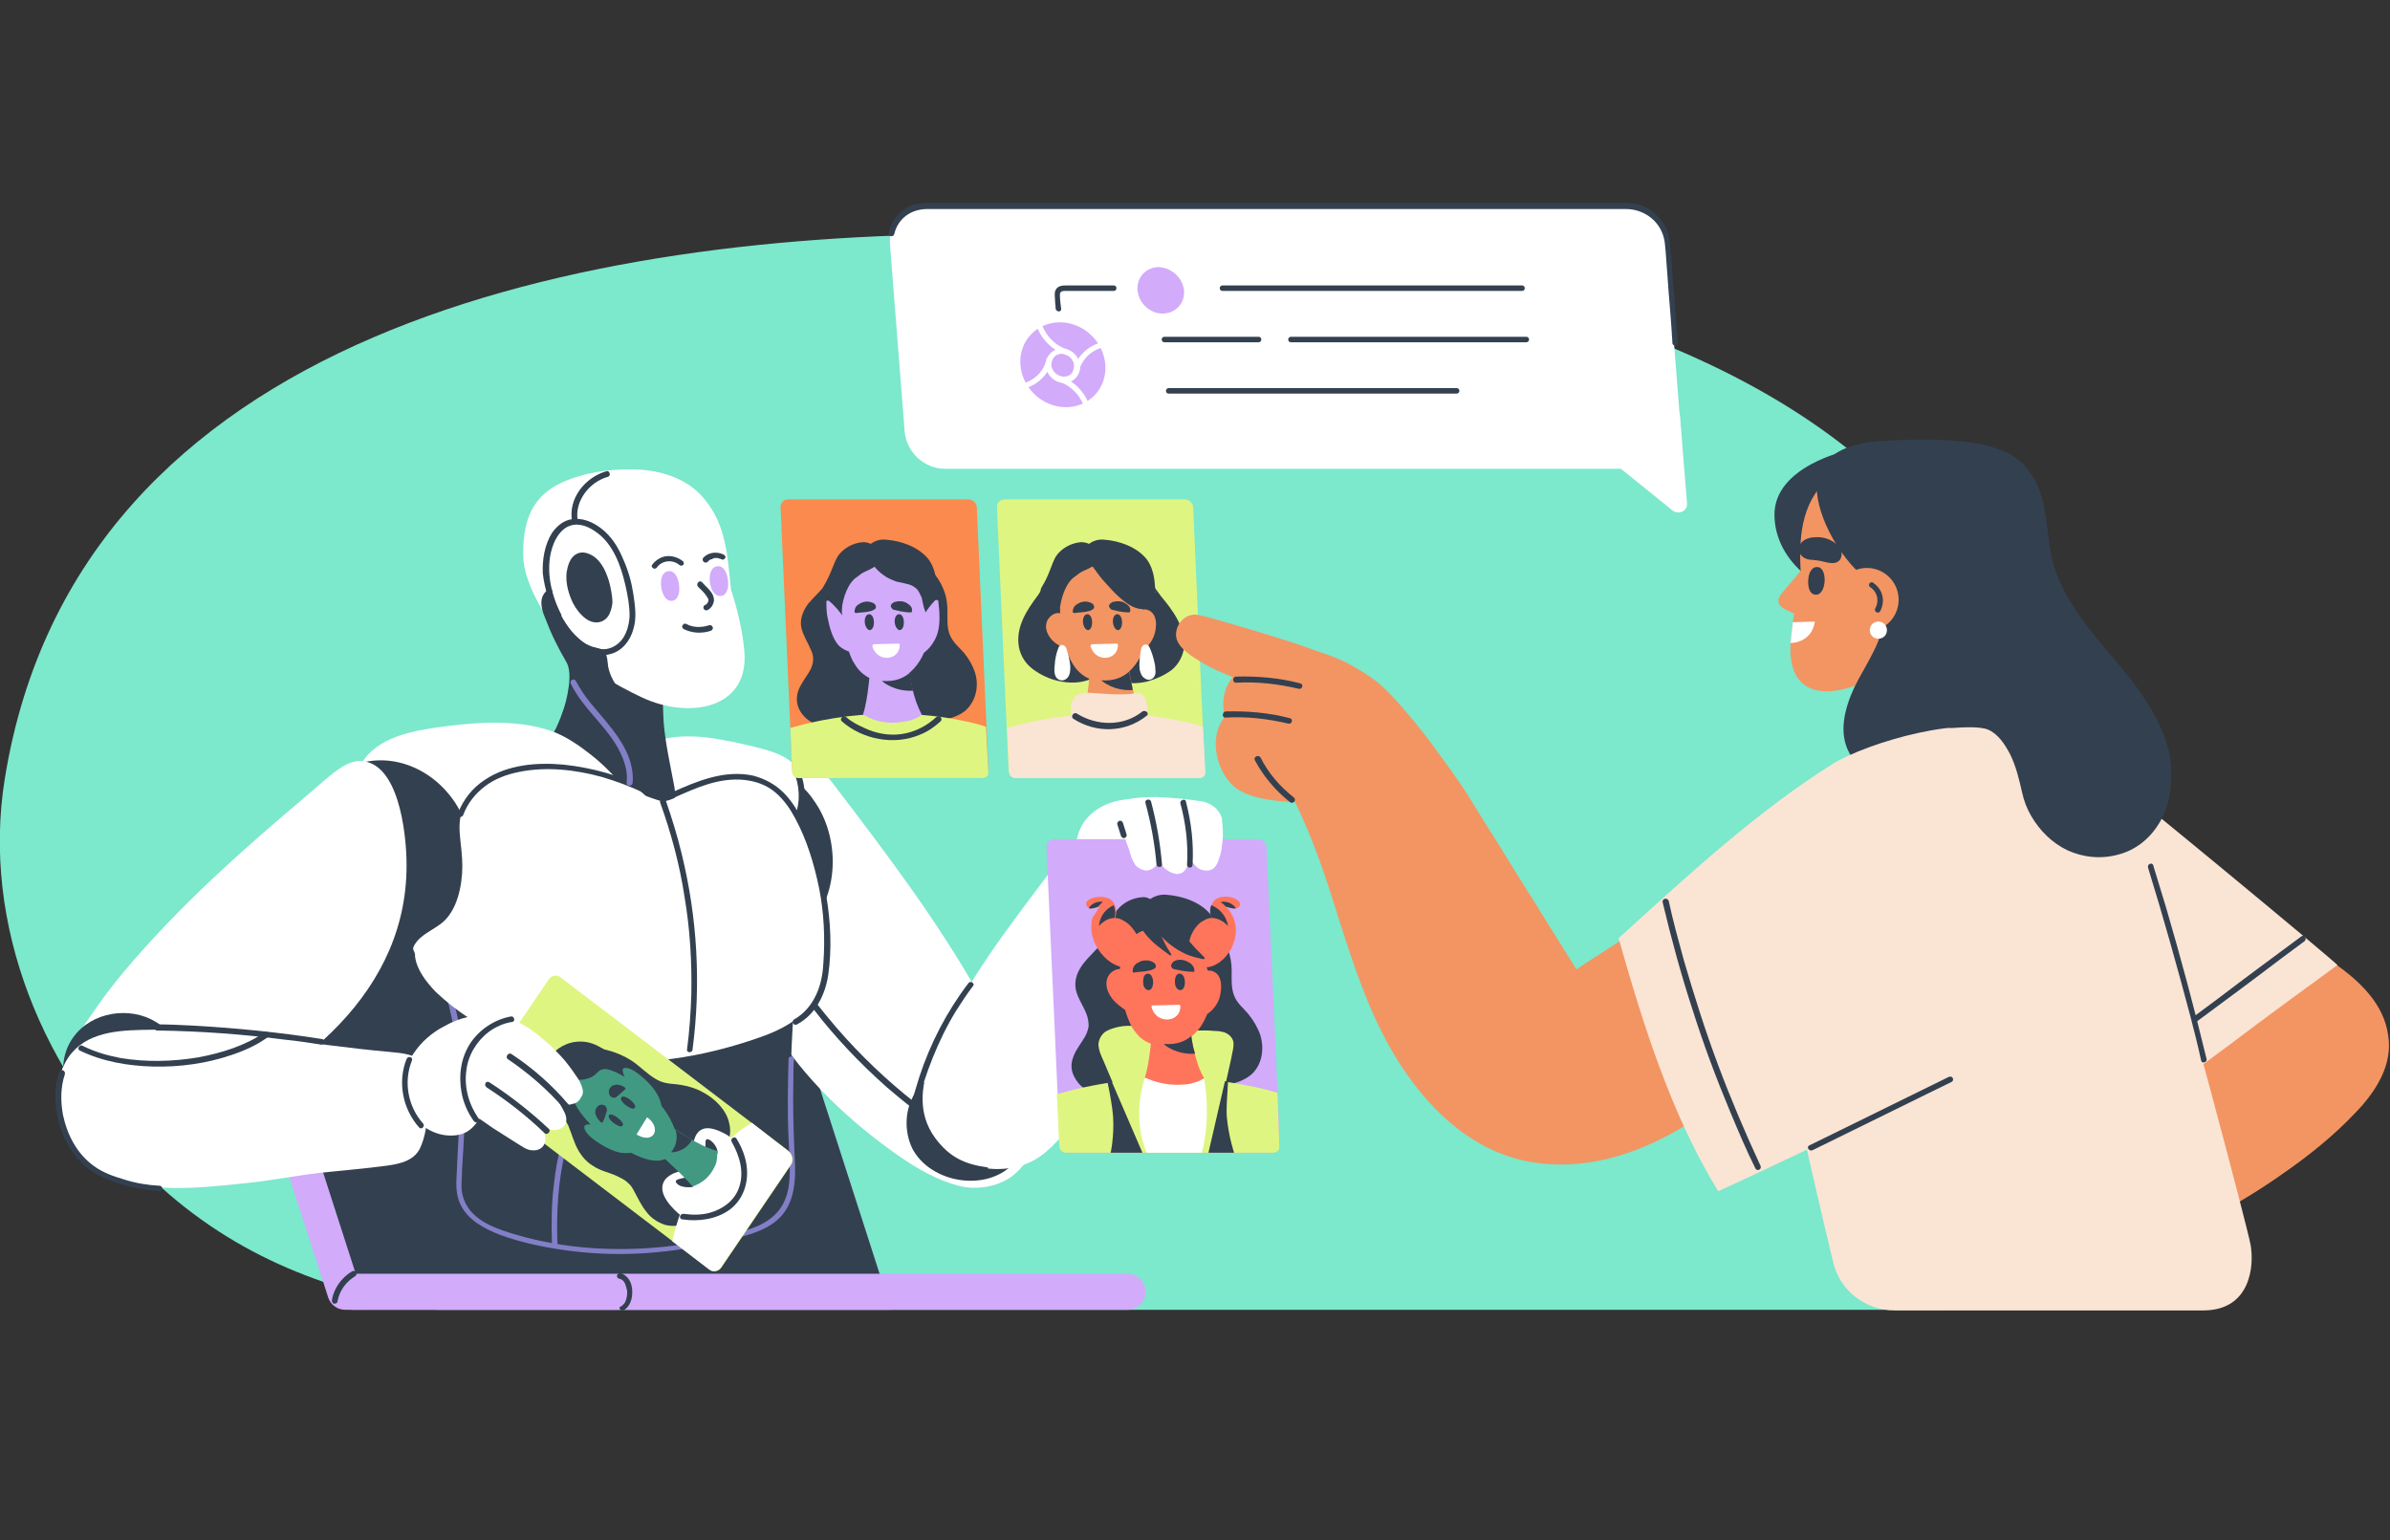 <svg xmlns="http://www.w3.org/2000/svg" xmlns:xlink="http://www.w3.org/1999/xlink" id="Layer_1" x="0px" y="0px" viewBox="0 0 391 252" style="enable-background:new 0 0 391 252;" xml:space="preserve"><rect x="0" y="0" width="391" height="252" fill="#333333" stroke="none"/><style type="text/css">	.st0{fill:#7CE8CC;}	.st1{fill:#FFFFFF;}	.st2{fill:#D2ABFB;}	.st3{fill:#33404F;}	.st4{fill:#827FC7;}	.st5{fill:#DFF581;}	.st6{fill:#429982;}	.st7{fill:#FAE4D4;}	.st8{fill:#F29563;}	.st9{fill:#FA8A4D;}	.st10{fill:#FF755C;}	.st11{fill:#F7E1D4;}</style><g>	<path class="st0" d="M310.1,80.4c-34-34.2-100.8-41.9-147.2-42.1c-67.3-0.4-150.2,15.8-162.1,89C-3.1,151.2,7,176,25,193   c13.8,13,29.4,18.4,46.3,21.3h247c12.9-12.7,16-34.3,21.5-56C346.9,130.7,330.5,100.9,310.1,80.4z"></path>	<g>		<g>			<path class="st1" d="M269.5,76.7H154.6c-3.4,0-6.3-2.7-6.6-6.1l-2.4-30.6c-0.3-3.4,2.3-6.1,5.6-6.1h114.8c3.4,0,6.3,2.7,6.6,6.1     l2.4,30.6C275.4,73.9,272.8,76.7,269.5,76.7z"></path>		</g>		<path class="st1" d="M263.2,75.1l10.4,8.4c1,0.8,2.5,0.1,2.4-1.1l-1.2-14.8L263.2,75.1z"></path>					<ellipse transform="matrix(0.693 -0.721 0.721 0.693 10.257 143.619)" class="st2" cx="173.9" cy="59.8" rx="6.7" ry="7.2"></ellipse>		<g>			<path class="st1" d="M169.3,52.1c0.4,2.8,2.6,5.2,5.2,6c0.6,0.2,0.8-0.7,0.2-0.9c-2.4-0.7-4.2-2.9-4.6-5.4c0-0.3-0.4-0.4-0.6-0.3     C169.4,51.5,169.3,51.8,169.3,52.1L169.3,52.1z"></path>		</g>		<g>			<path class="st1" d="M178.5,67.5c-0.4-2.8-2.6-5.2-5.2-6c-0.6-0.2-0.8,0.7-0.2,0.9c2.4,0.7,4.2,2.9,4.6,5.4     c0,0.3,0.4,0.4,0.6,0.3C178.4,68,178.5,67.7,178.5,67.5L178.5,67.5z"></path>		</g>		<g>			<path class="st1" d="M181.4,55.8c-2.7,0.2-5.2,2.1-5.8,4.8c-0.1,0.6,0.8,0.8,0.9,0.2c0.5-2.3,2.6-4,4.9-4.1     C182,56.7,182.1,55.7,181.4,55.8L181.4,55.8z"></path>		</g>		<g>			<path class="st1" d="M166.3,63.8c2.7-0.2,5.2-2.1,5.8-4.8c0.1-0.6-0.8-0.8-0.9-0.2c-0.5,2.3-2.6,4-4.9,4.1     C165.7,62.9,165.7,63.8,166.3,63.8L166.3,63.8z"></path>		</g>		<g>			<path class="st1" d="M175.7,59.8c0,0.8-0.3,1.5-1,1.7c-0.8,0.3-1.6,0-2.2-0.6c-0.5-0.6-0.7-1.4-0.3-2.1c0.3-0.7,1.1-1,1.8-0.9     C174.9,58.1,175.7,58.9,175.7,59.8c0,0.3,0.2,0.5,0.5,0.5c0.2,0,0.5-0.2,0.5-0.5c-0.1-1.2-0.9-2.2-2-2.6     c-1.1-0.4-2.4-0.1-3.1,0.9c-0.7,0.9-0.7,2.2,0,3.2c0.7,1,1.8,1.5,3,1.3c1.3-0.2,2.2-1.5,2.1-2.7c0-0.3-0.2-0.5-0.5-0.5     C176,59.3,175.7,59.5,175.7,59.8z"></path>		</g>		<g>			<path class="st3" d="M146.3,38.3c0.6-2.6,2.8-4.1,5.4-4.1c0.7,0,1.5,0,2.2,0c3.4,0,6.8,0,10.2,0c5.3,0,10.5,0,15.8,0     c6.4,0,12.7,0,19.1,0c6.8,0,13.5,0,20.3,0c6.4,0,12.7,0,19,0c5.2,0,10.4,0,15.6,0c3.3,0,6.6,0,10,0c0.7,0,1.4,0,2.1,0     c2.9,0,5.5,1.9,6.2,4.7c0.2,0.7,0.2,1.5,0.3,2.3c0.1,1.3,0.2,2.7,0.3,4c0.2,3.1,0.5,6.1,0.7,9.2c0,0.6,0.1,1.1,0.1,1.7     c0,0.6,1,0.6,0.9,0c-0.4-5.1-0.8-10.1-1.2-15.2c-0.1-0.9-0.1-1.8-0.4-2.7c-0.7-2.2-2.5-4-4.6-4.7c-1-0.3-2-0.3-3-0.3     c-2.7,0-5.3,0-8,0c-4.8,0-9.7,0-14.5,0c-6.2,0-12.5,0-18.7,0c-6.8,0-13.6,0-20.4,0c-6.6,0-13.2,0-19.8,0c-5.6,0-11.3,0-16.9,0     c-3.9,0-7.8,0-11.6,0c-1,0-2.1,0-3.1,0c-0.9,0-1.9,0-2.8,0.3c-2.1,0.6-3.6,2.4-4.1,4.5C145.2,38.7,146.1,38.9,146.3,38.3     L146.3,38.3z"></path>		</g>		<g>			<path class="st3" d="M211.2,56c10,0,20,0,30,0c2.8,0,5.6,0,8.5,0c0.6,0,0.6-0.9,0-0.9c-10,0-20,0-30,0c-2.8,0-5.6,0-8.5,0     C210.6,55.1,210.6,56,211.2,56L211.2,56z"></path>		</g>		<g>			<path class="st3" d="M190.5,56c5.1,0,10.2,0,15.4,0c0.6,0,0.6-0.9,0-0.9c-5.1,0-10.2,0-15.4,0C189.9,55.1,189.9,56,190.5,56     L190.5,56z"></path>		</g>		<g>			<path class="st3" d="M191.2,64.4c6.3,0,12.7,0,19,0c5.5,0,11,0,16.6,0c3.8,0,7.7,0,11.5,0c0.6,0,0.6-0.9,0-0.9     c-6.3,0-12.7,0-19,0c-5.5,0-11,0-16.6,0c-3.8,0-7.7,0-11.5,0C190.6,63.5,190.6,64.4,191.2,64.4L191.2,64.4z"></path>		</g>		<g>			<path class="st3" d="M200,47.6c6.2,0,12.4,0,18.6,0c6.9,0,13.8,0,20.7,0c3.2,0,6.5,0,9.7,0c0.6,0,0.6-0.9,0-0.9     c-6.2,0-12.4,0-18.6,0c-6.9,0-13.8,0-20.7,0c-3.2,0-6.5,0-9.7,0C199.4,46.7,199.4,47.6,200,47.6L200,47.6z"></path>		</g>		<path class="st2" d="M193.7,47.5c0.2,2.1-1.4,3.8-3.5,3.8c-2.1,0-3.9-1.7-4.1-3.8c-0.2-2.1,1.4-3.8,3.5-3.8    C191.7,43.8,193.5,45.5,193.7,47.5z"></path>		<g>			<path class="st3" d="M173.6,50.5c-0.1-0.8-0.2-1.5-0.2-2.3c0-0.7,0.7-0.6,1.2-0.6c1.9,0,3.8,0,5.8,0c0.6,0,1.2,0,1.8,0     c0.6,0,0.6-0.9,0-0.9c-1.6,0-3.2,0-4.8,0c-0.9,0-1.9,0-2.8,0c-0.8,0-1.7,0-2,1c-0.1,0.4,0,1,0,1.4c0,0.5,0.1,0.9,0.1,1.4     C172.8,51.1,173.7,51.1,173.6,50.5L173.6,50.5z"></path>		</g>	</g>	<g>		<g>			<path class="st2" d="M145.8,214.3l-89.3,0c-1.3,0-2.4-0.8-2.8-2l-20.5-63.5c-0.7-2.1,1.1-4.4,3.4-4.4h84.5c1.3,0,2.4,0.8,2.8,2     L145.8,214.3z"></path>			<g>				<path class="st3" d="M37.6,144.8c0.7,2.3,1.5,4.7,2.2,7c0.2,0.6,1.1,0.3,0.9-0.2c-0.7-2.3-1.5-4.7-2.2-7      C38.3,144,37.4,144.2,37.6,144.8L37.6,144.8z"></path>			</g>			<polygon class="st3" points="39.9,151.6 60.1,214.3 145.8,214.3 125.6,151.6    "></polygon>		</g>		<path class="st2" d="M184.5,214.3h-127v-5.9h127c1.6,0,2.9,1.3,2.9,2.9v0.1C187.4,213,186.1,214.3,184.5,214.3z"></path>		<g>			<path class="st3" d="M55.2,213c0.3-1.8,1.4-3.3,2.9-4.2c0.5-0.3,0.1-1.1-0.5-0.8c-1.7,1-3,2.8-3.3,4.7c0,0.3,0.1,0.5,0.3,0.6     C54.9,213.3,55.2,213.2,55.2,213L55.2,213z"></path>		</g>		<g>			<path class="st3" d="M102,214.4c0.9-0.5,1.3-1.5,1.4-2.4c0.1-0.9,0-2-0.6-2.8c-0.3-0.4-0.8-0.8-1.3-0.9c-0.6-0.1-0.8,0.8-0.2,0.9     c0.4,0.1,0.7,0.3,0.9,0.7c0.2,0.4,0.3,0.9,0.4,1.3c0,0.5,0,1-0.2,1.5c0,0.1-0.1,0.2-0.1,0.3c-0.1,0.1-0.1,0.2-0.2,0.3     c0-0.1-0.1,0.1-0.1,0.1c0,0-0.1,0.1-0.1,0.1c-0.1,0.1-0.1,0.1-0.2,0.2C101,213.8,101.5,214.6,102,214.4L102,214.4z"></path>		</g>	</g>	<g>		<path class="st1" d="M198,144.4c0.7-1.1,0.9-2.3,0.8-3.6c-0.1-1.3-0.6-2.6-1.4-3.7c-0.8-1.1-1.8-2.1-2.9-2.9    c-1.1-0.8-2.3-1.6-3.5-2.1c-2-0.9-4.3-1.4-6.6-1.3c-3.2,0.2-6.6,2-7.8,5.1c-0.9,2.2-0.9,4.9,0.2,7c0.6,1.2,1.6,2.2,2.9,2.7    c1.2,0.4,2.4,0.3,3.7,0.2c0.6-0.1,1.3-0.2,1.9-0.2c0.7,0,1.4,0.1,2.1,0.2c1.4,0.2,2.7,0.6,4.1,0.8    C193.7,146.9,196.6,146.6,198,144.4z"></path>		<path class="st1" d="M169.5,185.3c-0.1-1.7-0.7-3.5-1.3-5.1c-0.6-1.7-1.2-3.3-1.9-4.9c-1.3-3.2-1.9-4.6-3.5-7.7    c-6.5-12.6-14.8-24-23.4-35.3c-1.1-1.4-2.1-2.8-3.2-4.2c-1-1.3-2.2-2.6-3.8-2.9c-6.2-1.2-9.8,9.8-10.9,14.1    c-5.3,21,9.6,38.8,25.8,50c2.9,2,6.1,3.8,9.5,4.7c3,0.8,6.3,0.1,8.4-1.3c1.1-0.7,2.2-2,3.1-3.1    C169.2,188.3,169.6,186.9,169.5,185.3z"></path>		<path class="st3" d="M164.2,191.7c6.1-3.9,5.2-12.2-0.7-15.8c-4.2-2.6-10.5-1.7-13.5,2.5c-2,2.7-2.2,6.6-0.7,9.6    C152,193,159.5,194.7,164.2,191.7z"></path>		<path class="st3" d="M77.5,199.7c1.5,0.9,3.3,1.5,5,2.1c1.7,0.6,3.5,1.1,5.3,1.4c7.2,1.6,14.7,1.6,21.9,0.8    c3.6-0.4,7.2-1,10.7-1.9c3.1-0.7,6.4-1.9,8-4.8c1.7-3.1,1.1-7,1-10.5c-0.1-4.1-0.2-8.2,0-12.4c0.2-8.2,1-16.4,2.3-24.5    c0.1-0.5-0.3-0.7-0.7-0.7c-0.1-1.1-0.4-2.2-1.1-3.2c-2-3-6-3.6-9.2-4.2c-7.6-1.4-15.4-1.7-23-0.7c-7.6,0.9-15,3-21.9,6.2    c-1.5,0.7-3.2,1.4-4.3,2.8c-1,1.3-1,3-0.6,4.6c0.4,1.8,1.2,3.5,1.7,5.3c0.6,1.9,1.1,3.9,1.6,5.8c1.8,7.8,2.3,15.9,1.4,23.8    c-0.2,1.9-0.7,3.8-0.7,5.8C75.1,197.2,75.9,198.7,77.5,199.7z"></path>		<g>			<path class="st4" d="M103.3,171.7c-3.6,2.2-6.7,5.2-8.8,8.9c-2.3,4-3.4,8.7-3.9,13.3c-0.4,3.2-0.4,6.4-0.3,9.7c0,0.6,1,0.6,0.9,0     c-0.2-5.3,0.1-10.6,1.4-15.7c1.1-4,2.9-7.8,5.8-10.9c1.6-1.7,3.4-3.2,5.4-4.4C104.3,172.2,103.8,171.4,103.3,171.7L103.3,171.7z"></path>		</g>		<g>			<path class="st4" d="M72.7,161.8c1.2,4.1,2,8.2,2.3,12.5c0.3,4,0.2,7.9,0,11.9c-0.1,2-0.2,4.1-0.3,6.1c-0.1,1.6-0.1,3.2,0.6,4.7     c1.2,2.6,3.9,4,6.4,5c3.8,1.4,7.9,2.2,11.9,2.7c4.1,0.5,8.3,0.6,12.4,0.3c4.2-0.3,8.2-1,12.3-1.9c3.2-0.8,6.9-1.5,9.3-3.9     c2.6-2.7,2.6-6.6,2.4-10.1c-0.2-4.2-0.3-8.4-0.2-12.6c0-1.1,0-2.2,0.1-3.2c0-0.6-0.9-0.6-0.9,0c-0.1,4.3-0.2,8.5,0,12.8     c0.1,1.8,0.2,3.7,0.2,5.5c0,1.8-0.2,3.6-1,5.2c-1.5,3-4.7,4.2-7.7,4.9c-4,1-7.9,1.9-12,2.3c-8,0.8-16.3,0.3-24.1-2     c-2.7-0.8-5.8-1.8-7.6-4.1c-0.8-1.1-1.3-2.4-1.3-3.8c0-1,0.1-2,0.1-3c0.1-1,0.1-2,0.2-3.1c0.2-3.8,0.4-7.7,0.3-11.5     c-0.1-4.1-0.7-8.1-1.7-12c-0.2-1-0.5-2-0.8-3C73.4,161,72.5,161.2,72.7,161.8L72.7,161.8z"></path>		</g>		<path class="st1" d="M90.2,144c1,2.2,2.6,4.2,4.5,6c1.8,1.7,3.8,3.2,6.1,4.5c2.2,1.2,4.5,2.2,6.9,2.9c2.4,0.6,4.9,0.9,7.4,0.8    c2.5-0.1,4.9-0.6,7.1-1.6c2.2-0.9,4.2-2.2,5.7-3.9c1.5-1.6,2.5-3.4,3.2-5.4c0.7-2,1.1-4.1,1.3-6.2c0.2-2.2,0.2-4.3,0.1-6.5    c-0.1-1.1-0.1-2.2-0.2-3.4c-0.1-1.2-0.3-2.4-0.7-3.5c-0.4-1.1-1.1-2.1-2-2.9c-0.9-0.8-1.9-1.3-3-1.7c-1.1-0.4-2.3-0.7-3.5-1    c-1.4-0.3-2.8-0.7-4.2-0.9c-2.8-0.6-5.8-0.9-8.6-0.6c-2.5,0.3-4.8,1.2-6.9,2.3c-2.1,1.2-4,2.7-5.7,4.4c-0.9,0.9-1.8,1.8-2.6,2.7    c-1.3,0.5-2.5,1.2-3.4,2.2c-1.4,1.5-2.3,3.5-2.5,5.5C88.9,139.8,89.3,141.9,90.2,144z"></path>		<path class="st3" d="M90.5,120c0.9-1.5,1.6-3.7,2.1-5c0.5-1.4,0.8-2.8,1.1-4.2c0.5-2.4,0.7-4.8,0.6-7.1c0.5-0.1,1-0.2,1.4-0.3    c2.3-0.4,4.6-0.6,6.7,0.4c0.9,0.4,1.8,1.1,2.4,2c0.8,1.1,1.2,2.5,1.5,3.9c0.4,1.6,1.7-1.4,2.1,0.1c0,0,0,6.5,0.2,8.7    c0.3,3.3,1.1,6.9,1.7,10.1c0.1,0.6,0.2,1.2,0.1,1.9c-0.1,0.6-0.4,1.1-0.9,1.4c-1,0.6-2,0-2.8-0.7c-0.9-0.8-1.7-1.6-2.6-2.4    c-0.9-0.8-2.5-0.9-3.5-1.5c-1.9-1.3-3.3-3-5.4-3.9c-0.9-0.4-1.9-0.7-2.8-1.3c-0.4-0.3-0.7-0.7-0.9-1.3    C91.4,120.3,90.2,120.6,90.5,120z"></path>		<path class="st1" d="M62.2,149.2c1.2,1.8,3.1,3.1,5.1,4.1c2.2,1,4.5,1.7,6.8,2.3c5.1,1.4,10.4,2.4,15.7,2.4    c5.2,0.1,10.4-0.7,15.1-2.9c2.2-1,4.5-2.2,6-4.1c1.5-1.9,1.8-4.3,1.2-6.5c-0.6-2-1.7-3.8-3.3-5.2c0.1,0,0.2-0.1,0.2-0.2    c-0.7-1.1-1.4-2.3-2.1-3.4c-2.8-4.5-6-8.9-10.2-12.2c-1.9-1.5-4.2-3.1-6.5-3.9c-5-1.7-10.7-1.6-17.1-0.8    c-4.6,0.6-10.5,1.4-13.5,5.4c-4.6,6.1,0.7,11.3,0.9,17.6C60.5,144.3,60.7,147,62.2,149.2z"></path>		<path class="st3" d="M59,154.3c4.6,2,10.1,1.1,13.8-2.3c5.5-5.1,5.8-14.9,1.3-21.2c-6.2-8.6-18.4-8.8-23,1    C47.5,139.6,51.2,151,59,154.3z"></path>		<path class="st3" d="M133.1,130.9c-0.6-0.9-1.3-1.7-2.1-2.4c0.1,1,0,2.1-0.1,3.1c-0.6,3.7-2.1,7.3-3.7,10.7    c-1.9,3.7-4.2,7.4-6.8,10.6c-0.5,0.6-1,1.2-1.5,1.7c4.4,1.6,9.5,0.6,13-2.6C137.3,146.9,137.6,137.1,133.1,130.9z"></path>		<path class="st1" d="M67.9,156.5c0-0.1,0-0.2,0-0.3c-0.1-0.7-0.5-0.8-0.2-1.4c1.1-2.2,4-2.8,5.5-4.7c2-2.4,2.6-6.5,2.4-9.6    c-0.2-4-1.6-7.6,2.1-10.5c3.1-2.4,7.7-2,11.4-2.2c6-0.3,12,0.7,17.6,2.8c0.6,0.2,1.1,0.4,1.7,0.5c0.7,0,1.4-0.3,2.1-0.6    c3.1-1.3,6.3-2.4,9.7-2.5c3.4-0.1,6.9,1.1,9,3.6c2.3,2.8,3.9,7.8,4.6,11.3c0.8,4,0.9,6.8,1.2,10.9c0.3,4.1-0.5,8.5-3.2,11.5    c-2.2,2.4-5.3,3.7-8.3,4.7c-8.8,3-18.2,4.5-27.4,3.4c-9.2-1-18.2-4.8-24.9-11.2C69.7,160.6,68.2,158.7,67.9,156.5z"></path>		<g>			<path class="st3" d="M105.9,129.1c-4.3-2.2-9-3.5-13.7-4c-4.4-0.4-9.2,0-12.9,2.5c-2,1.3-3.5,3.2-4.4,5.5     c-0.2,0.6,0.7,0.8,0.9,0.2c0.7-1.9,2-3.5,3.6-4.7c1.6-1.2,3.5-1.9,5.5-2.3c4.4-0.9,9.1-0.4,13.5,0.8c2.4,0.7,4.8,1.6,7.1,2.7     C106,130.2,106.5,129.4,105.9,129.1L105.9,129.1z"></path>		</g>		<g>			<path class="st3" d="M110.3,130.5c3.6-1.6,7.3-3.3,11.4-2.9c1.9,0.2,3.7,0.8,5.2,2.1c1.4,1.2,2.4,2.7,3.2,4.2     c1.9,3.5,3.1,7.5,3.9,11.4c0.8,4,1,8.2,0.7,12.3c-0.1,1.8-0.4,3.5-1.2,5.2c-0.8,1.7-2,3.1-3.6,4c-0.5,0.3-0.1,1.1,0.5,0.8     c3-1.6,4.6-4.8,5.1-8.1c0.6-4.2,0.4-8.6-0.3-12.8c-0.7-4.2-1.9-8.3-3.8-12.2c-0.8-1.7-1.8-3.4-3.2-4.8c-1.4-1.4-3.1-2.3-5-2.8     c-4.7-1-9.2,0.9-13.4,2.8C109.3,129.9,109.7,130.7,110.3,130.5L110.3,130.5z"></path>		</g>		<g>			<path class="st3" d="M129.8,126.1c1,2.3,1.2,4.9,0.3,7.3c-0.2,0.6,0.7,0.8,0.9,0.2c1-2.6,0.8-5.5-0.4-8     C130.4,125.1,129.6,125.5,129.8,126.1L129.8,126.1z"></path>		</g>		<path class="st1" d="M92,104.9c2.6,3.8,8.8,7.2,13,9.2c7.7,3.6,17.3,1.9,16.8-7.1c-0.3-5-2.2-10.5-2.2-10.5    c-0.6-5.3-0.7-10.5-4.4-14.9c-2.7-3.3-7.1-4.7-11.4-4.8c-4-0.1-8.3,0.5-12,2.2c-5.1,2.4-6.3,6.8-6.2,12    C85.7,95.7,89.5,101.2,92,104.9z"></path>		<path class="st3" d="M89.1,100.9c1.1,2.9,2.1,4.9,3.6,7.5c1,1.8,0.2,5.7-0.8,8.7c-0.5,1.4,7-3,8.5-2.5c0.3,0.1,0.8-0.1,0.7-0.5    c0-0.1,0-0.1,0-0.2c0.4,0.1,0.9-0.4,0.5-0.8c-1-1.1-1.8-2.5-2.1-4c-0.1-0.6-0.1-1.3-0.3-1.9c-0.2-0.6-0.6-1-1.2-1.1    c-1.3-0.3-2.2-0.6-3.2-1.5c-2.1-1.7-4.2-4.6-4.4-7.4c0-0.3-0.1-1-0.4-0.9C88,97.3,88.5,99.5,89.1,100.9z"></path>		<g>			<path class="st4" d="M103.5,128.1c0.4-5.3-3.8-9.3-6.9-13.1c-0.9-1.1-1.7-2.3-2.4-3.6c-0.3-0.5-1.1-0.1-0.8,0.5     c2.2,4.5,6.7,7.5,8.5,12.2c0.5,1.3,0.8,2.7,0.6,4C102.5,128.7,103.4,128.7,103.5,128.1L103.5,128.1z"></path>		</g>		<g>			<path class="st3" d="M91,101c1.6,3.1,4.9,7.1,8.9,6c1.9-0.5,3.2-2.2,3.7-4c0.6-1.9,0.3-3.9,0-5.9c-0.3-1.9-0.8-3.7-1.6-5.5     c-0.7-1.7-1.6-3.3-3-4.6c-1.3-1.2-3.1-2.2-4.9-2.1c-1.6,0-2.9,1-3.8,2.3c-1.2,1.9-1.6,4.4-1.5,6.6C89.1,96.4,89.9,98.8,91,101     c0.3,0.5,1.1,0.1,0.8-0.5c-1.8-3.5-2.7-7.9-1.2-11.6c0.5-1.2,1.4-2.5,2.7-2.9c1.5-0.5,3.1,0.2,4.3,1.1c2.7,1.9,4,5.5,4.7,8.6     c0.4,1.7,0.7,3.4,0.7,5.1c-0.1,1.8-0.7,3.8-2.3,4.8c-1.5,1-3.3,0.7-4.8-0.2c-1.8-1.1-3.2-3-4.2-4.9C91.5,100,90.7,100.5,91,101z"></path>		</g>		<g>			<path class="st3" d="M108,131.3c1.8,5,3.2,10.2,4,15.5c0.9,5.3,1.2,10.6,1.1,15.9c-0.1,3-0.3,6-0.7,9c-0.1,0.6,0.9,0.6,0.9,0     c0.7-5.3,0.9-10.7,0.6-16.1c-0.3-5.4-1.1-10.7-2.4-16c-0.7-2.9-1.6-5.8-2.6-8.7C108.7,130.5,107.8,130.7,108,131.3L108,131.3z"></path>		</g>		<path class="st2" d="M117.1,92.7c1.6-0.5,2.2,2,2,3.4c-0.2,1-0.7,1.4-1.2,1.4C116,97.7,115.4,93.2,117.1,92.7z"></path>		<path class="st2" d="M109.1,93.5c1.6-0.5,2.2,2,2,3.4c-0.2,1-0.7,1.4-1.2,1.4C108.1,98.5,107.4,94,109.1,93.5z"></path>		<g>			<path class="st3" d="M114.2,96c0.5,0.5,1.1,1,1.5,1.7c0.1,0.2,0.2,0.3,0.2,0.4c0,0,0,0.1,0,0.1c0,0.1,0-0.1,0,0c0,0.1,0,0,0,0     c0,0,0,0.1,0,0.1c0,0.1-0.1,0.3-0.2,0.4c-0.1,0.2-0.2,0.2-0.4,0.3c-0.5,0.3-0.1,1.1,0.5,0.8c0.4-0.2,0.8-0.7,0.9-1.1     c0.2-0.5,0.1-0.9-0.1-1.4c-0.4-0.8-1.2-1.4-1.8-2.1C114.4,94.9,113.8,95.5,114.2,96L114.2,96z"></path>		</g>		<g>			<path class="st3" d="M99.2,77.1c-3.5,1-6.3,4.5-5.6,8.2c0.1,0.6,1,0.3,0.9-0.2c-0.5-3.2,2-6.3,5-7.1     C100,77.8,99.7,76.9,99.2,77.1L99.2,77.1z"></path>		</g>		<g>			<path class="st3" d="M93.7,98.6c0.5,1,1.2,1.9,2.1,2.6c1.2,0.9,2.8,0.9,3.7-0.4c0.4-0.6,0.6-1.4,0.7-2.2c0-1-0.3-2.6-0.6-3.6     c-0.6-1.9-1.5-3.7-3.3-4.4c-1.8-0.7-3,0.5-3.4,2.1c-0.1,0.3-0.1,0.6-0.2,0.9C92.5,95.4,93,97.1,93.7,98.6z"></path>		</g>		<g>			<path class="st3" d="M111.7,91.8c-0.8-0.6-1.7-0.9-2.7-0.8c-0.9,0.1-1.8,0.7-2.3,1.4c-0.2,0.2,0,0.5,0.2,0.6     c0.2,0.1,0.5,0,0.6-0.2c0.8-1.1,2.5-1.3,3.6-0.4c0.2,0.2,0.5,0.2,0.7,0C111.9,92.3,111.9,91.9,111.7,91.8L111.7,91.8z"></path>		</g>		<g>			<path class="st3" d="M118.5,90.8c-1.1-0.6-2.5-0.5-3.4,0.4c-0.2,0.2-0.2,0.5,0,0.7c0.2,0.2,0.5,0.2,0.7,0c0,0,0.1-0.1,0.1-0.1     c-0.1,0,0.1-0.1,0.1-0.1c0.1-0.1,0.2-0.1,0.3-0.2c0,0,0.1,0,0.1,0c0,0,0,0,0,0c0.1,0,0.1,0,0.2-0.1c0.1,0,0.2-0.1,0.3-0.1     c-0.1,0,0.1,0,0.1,0c0,0,0.1,0,0.1,0c0.1,0,0.1,0,0.2,0c0.1,0,0.1,0,0,0c0,0,0.1,0,0.1,0c0.1,0,0.2,0.1,0.3,0.1c0,0,0.1,0,0.1,0     c0,0,0,0,0,0c0.1,0,0.1,0.1,0.2,0.1c0.2,0.1,0.5,0.1,0.6-0.2C118.8,91.3,118.7,91,118.5,90.8L118.5,90.8z"></path>		</g>		<g>			<path class="st3" d="M111.8,102.9c1.4,0.7,3,0.8,4.5,0.3c0.2-0.1,0.4-0.3,0.3-0.6c-0.1-0.2-0.3-0.4-0.6-0.3     c-1.2,0.4-2.6,0.4-3.7-0.2c-0.2-0.1-0.5-0.1-0.6,0.2C111.5,102.4,111.6,102.7,111.8,102.9L111.8,102.9z"></path>		</g>		<path class="st1" d="M10.8,180.3c0.6,1.2,0.6,1.9,1.5,2.9c1.8,1.8,4.8,3.2,7.9,3.1c3.5-0.1,7-1.2,10.3-2.5    c18.2-7.4,36.6-21.5,36-43.2c-0.1-4.4-1.3-16-7.6-16.1c-1.6,0-3.1,1-4.4,2c-1.4,1.1-2.7,2.3-4,3.4c-10.8,9.1-21.4,18.5-30.5,29.4    c-2.2,2.7-3.1,3.9-5.1,6.8c-1,1.4-2,2.9-2.9,4.4c-0.9,1.5-1.3,2.8-1.8,4.5C9.9,176.4,10.2,179,10.8,180.3z"></path>		<path class="st3" d="M26.2,183c6.1-3.9,5.2-12.2-0.7-15.8c-4.2-2.6-10.5-1.7-13.5,2.5c-2,2.7-2.2,6.6-0.7,9.6    C13.9,184.3,21.4,186,26.2,183z"></path>		<path class="st1" d="M10.5,184.9c1.1,3,3.2,5.6,6,7c7.2,3.5,15.8,2.5,23.5,1.7c4.1-0.4,8.1-1.2,12.2-1.7c3.8-0.4,7.5-0.7,11.2-1.2    c2.1-0.3,4.3-0.8,5.3-2.8c0.8-1.7,1.2-3.9,1.2-5.9c0.1-4.1-0.5-5.8-1-7.8c-0.5-1.8-3.3-1.9-5.2-2.1c-13.5-1.2-26.9-4-40.5-3.6    c-4.9,0.1-10,0.7-12.5,5.3c-1.8,3.4-1.6,7.1-0.4,10.8C10.5,184.8,10.5,184.9,10.5,184.9z"></path>		<g>			<path class="st3" d="M9.7,175.4c-0.7,2-0.8,4-0.5,6.1c0.3,1.9,0.8,3.9,1.8,5.6c0.8,1.5,1.9,2.9,3.3,4c1.5,1.2,3.2,1.9,5,2.5     c2.2,0.7,4.5,1.1,6.8,1.3c0.6,0,0.6-0.9,0-0.9c-1.9-0.1-3.8-0.4-5.7-1c-1.7-0.5-3.5-1.1-5-2.2c-2.8-2-4.4-5.1-5.1-8.4     c-0.4-2.2-0.4-4.5,0.3-6.6C10.8,175.1,9.9,174.8,9.7,175.4L9.7,175.4z"></path>		</g>		<g>			<path class="st3" d="M25.7,168.6c7,0.1,14,0.6,20.9,1.5c2,0.2,4,0.5,5.9,0.8c0.6,0.1,0.8-0.8,0.2-0.9c-7-1.1-14-1.8-21.1-2.2     c-2-0.1-4-0.2-6-0.2C25.1,167.6,25.1,168.6,25.7,168.6L25.7,168.6z"></path>		</g>		<g>			<g>				<path class="st5" d="M129.4,190.6l-11.4,16.8c-0.4,0.6-1.3,0.8-1.9,0.3l-37.3-28.4c-0.7-0.5-0.9-1.5-0.4-2.3l11.4-16.8      c0.4-0.6,1.3-0.8,1.9-0.3l37.3,28.4C129.7,188.9,129.9,189.9,129.4,190.6z"></path>				<path class="st3" d="M102.8,183.5c-2.1-1.8-4-3.9-6.3-5.6c-0.6-0.5-1.2-0.9-1.9-1.3c-0.6-0.3-1.2-0.7-1.8-0.8      c-0.4-0.1-0.9-0.1-1.2,0.1c0,0-0.1,0-0.1,0c-0.7,0.8-0.9,2-0.7,3.2c0.2,1.4,1,2.7,1.7,4c0.7,1.4,1.1,2.9,1.7,4.3      c0.6,1.3,1.5,2.6,2.9,3.4c1.2,0.8,2.5,1,3.8,1.6c0.6,0.3,1.3,0.6,1.8,1.1c0.5,0.4,0.8,0.9,1.1,1.5c0.6,1.1,1.1,2.2,1.9,3.2      c0.8,1.1,1.9,1.8,3.1,2.2c1.2,0.3,2.4,0.2,3.2-0.3c1-0.6,1.5-1.7,1.8-2.9c0.1-0.3,0.1-0.6,0.1-1c0,0,0,0,0,0      c0.1-0.6-0.1-1.4-0.3-2c-0.7-1.9-2.2-3.7-3.9-5.2C107.5,186.9,105,185.4,102.8,183.5z"></path>				<path class="st3" d="M114.8,178.6c-1.1-0.6-2.3-0.9-3.4-1.1c-1.1-0.2-2.2-0.1-3.4-0.6c-1.2-0.5-2.3-1.5-3.4-2.4      c-0.9-0.8-1.9-1.4-3-1.9c-2-0.9-4.1-1.3-5.8-1c-0.4,0.1-0.8,0.2-1.2,0.4c-0.1,0-0.1,0.1,0,0.2c-0.1,0.2-0.1,0.5,0,0.8      c0.2,0.4,0.5,0.8,0.8,1.1c0.2,0.2,0.4,0.4,0.6,0.6c0,0,0,0.1,0,0.1c1.1,2,3.3,3.7,5.3,4.9c1.3,0.8,2.7,1.6,3.9,2.5      c1.2,0.9,2.3,1.8,3.2,2.9c0.9,1,1.7,2.1,2.5,3.2c0.7,1,1.6,2.1,2.7,2.8c1.1,0.6,2,0.4,2.6-0.1c0.8-0.6,1.4-1.4,1.9-2.2      c0.9-1.3,1.7-3,1.2-5C118.9,181.7,117,179.7,114.8,178.6z"></path>				<path class="st1" d="M123,183.7c-1,0.6-1.9,1.2-2.7,1.9c-1.7,1.4-3.2,3-4.6,4.7c-2.7,3.5-4.5,7.7-5.6,12.2      c0,0.2-0.1,0.4-0.1,0.6l6,4.6c0.6,0.5,1.5,0.3,1.9-0.3l11.4-16.8c0.5-0.7,0.3-1.7-0.4-2.3L123,183.7      C123,183.7,123,183.7,123,183.7z"></path>				<path class="st1" d="M115,190.7c-1.8,0.8-4.3,0.6-5.8,1.9c-0.6,0.5-1,1.3-0.8,2.3c0.2,1,1,2.1,1.9,3c0.7,0.7,1.5,1.3,2.3,1.9      c0.2,0,0.4,0.1,0.6,0.1c0.2,0,0.4,0.1,0.6,0.1c0.2,0,0.3,0,0.4,0c0.5-0.1,1-0.2,1.4-0.4c0.8-0.4,1.4-1,1.6-1.9      c0.2-0.9,0-1.9-0.3-3c-0.4-1.3-1.1-2.5-1.8-3.8C115.2,190.8,115.1,190.7,115,190.7z"></path>				<path class="st1" d="M113.8,192.5c0.2-2.1-0.9-4.6-0.1-6.4c0.3-0.8,0.9-1.4,1.8-1.5c1-0.1,2.2,0.4,3.3,1      c0.8,0.5,1.6,1.1,2.4,1.7c0.1,0.2,0.2,0.4,0.3,0.6c0.1,0.2,0.2,0.4,0.3,0.6c0.1,0.2,0.1,0.3,0.1,0.5c0.1,0.5,0.1,1,0.1,1.5      c-0.1,1-0.4,1.8-1.2,2.2c-0.7,0.5-1.7,0.7-2.8,0.6c-1.3,0-2.6-0.3-4-0.6C113.9,192.7,113.8,192.6,113.8,192.5z"></path>				<path class="st3" d="M113.3,194.2c0,0-1.8,0.3-2.6-0.6c-0.9-1,2.5-0.7,3.8-1.8c1.3-1.1,0.7-4.8,1-5.3c0.3-0.5,1.8,0.7,1.9,2      C117.3,189.8,113.3,194.2,113.3,194.2z"></path>				<path class="st6" d="M93.2,173c-1.6,0.4-2.7,1.7-2.6,3.4c0.1,0.9,0.5,1.9,1.1,2.8c0.3,0.6,0.7,1.2,1.2,1.8      c0.9,1,1.9,1.8,2.9,2.6c1.1,0.9,2.2,1.7,3.3,2.5c1.1,0.8,2.3,1.5,3.5,2.2c1,0.5,2,1,3,1.3c1,0.3,1.9,0.4,2.7,0.2      c0.8-0.2,1.4-0.7,1.8-1.3c0.8-1.3,0.7-3.1-0.2-4.9c-0.9-2-2.6-3.9-4.5-5.5C101.8,175.1,96.8,172.1,93.2,173z"></path>				<path class="st3" d="M103.6,176.8c0.3,0-0.4-0.8-0.2-0.9c-0.1-0.3-0.2-0.7-0.4-1c-2.1-1.8-4.7-4-7-4.4c-2.4-0.4-4.4,0.6-5.6,1.9      c-0.4,0.5-0.6,1.2-0.4,2.3c0.7,0.5,0.9,0.9,1.6,1.4c1.4,0.5,2.8,0.7,4,0.5c0.4-0.1,0.8-0.2,1.2-0.4c0.4-0.2,0.7-0.5,1-0.8      c0.3-0.3,0.7-0.5,1.2-0.5c0.5,0,1.2,0.3,1.7,0.5C101.4,175.7,103,176.7,103.6,176.8z"></path>				<path class="st3" d="M92,174.4c-0.6-0.3-1.3-0.4-1.6-0.1c-0.5,0-1,0.2-1.2,0.6c-0.6,1.1-0.5,2.7,0.4,4.2      c0.9,1.5,1.9,2.5,3.2,4.7c0.8,1.3,3.2,1.7,4.7,2.1c0.2,0.1,0.6-0.4,0.5-0.6c-1.7-1.5-3.6-3.6-4.2-5.4c-0.1-0.5-0.2-0.9-0.3-1.3      c0-0.5,0-1,0-1.5C93.4,176.1,93,175,92,174.4z"></path>				<path class="st6" d="M102,174.8c-0.5,0.2,0.5,2.2,1,2.8c0,0,0,0.1,0,0.1c-0.1,0-0.2,0.1-0.1,0.2c0.6,0.9,1.4,1.7,2.3,2.3      c0.9,0.7,1.8,1.3,2.7,1.9c0.1,0.1,0.3,0,0.3-0.1c0.2-1.2-0.3-2.6-1.3-3.9C106.1,177,103.2,174.2,102,174.8z"></path>				<path class="st6" d="M100.2,188.2c1.4,0.6,2.9,0.6,3.9,0.1c0.1,0,0.1-0.2,0-0.3c-0.8-0.7-1.7-1.5-2.6-2.1      c-0.9-0.6-1.9-1.3-2.8-1.6c-0.1,0-0.2,0-0.2,0.1c0,0-0.1,0-0.1,0c-0.7-0.4-2.7-0.7-2.8-0.1C95.4,185.7,98.9,187.7,100.2,188.2z"></path>				<path class="st6" d="M112.6,186.1c-2.6-1.6-5.3-3.3-7.8-5.3c-0.5,0.1-0.8,0.6-0.9,1c-0.3,1.3,0.2,3,1.2,4.5      c2.4,2.1,6.4,5.7,8.2,7.8c1.6-0.5,2.9-1.6,3.7-3.4c0.3-0.6,0.4-1.6,0.3-2.4C115.6,187.8,114.2,187.1,112.6,186.1z"></path>				<path class="st3" d="M100.6,177.5c-0.6,0.1-1,0.6-1,1.1c0,0.4,0.2,0.9,0.7,1c0.2,0,0.4,0,0.5-0.1c0.2-0.1,0.3-0.3,0.5-0.4      c0.3-0.3,0.7-0.6,1-0.9c0.1-0.1,0-0.2-0.1-0.3C101.6,177.5,101.1,177.4,100.6,177.5z"></path>				<path class="st3" d="M98.3,183.6c0.1,0.1,0.3,0.1,0.3,0c0.2-0.4,0.4-0.8,0.5-1.3c0.1-0.2,0.1-0.4,0.2-0.6c0-0.2,0-0.3-0.1-0.5      c-0.2-0.5-0.8-0.5-1.1-0.4c-0.5,0.2-0.8,0.8-0.7,1.4C97.5,182.6,97.8,183.2,98.3,183.6z"></path>				<path class="st3" d="M99.7,182.4c-0.5,0.4,0.6,1.4,1.3,1.7c0.5,0.3,0.8,0.2,0.9,0C102.2,183.6,100.2,182,99.7,182.4z"></path>				<path class="st3" d="M101.7,179.5c-0.5,0.4,0.6,1.4,1.3,1.7c0.5,0.3,0.8,0.2,0.9,0C104.2,180.6,102.2,179,101.7,179.5z"></path>				<path class="st1" d="M104.3,185.7c2.7,1.5,3.9-1.1,1.7-2.8c-0.1-0.1-0.2-0.1-0.2,0l-1.6,2.6      C104.1,185.6,104.2,185.7,104.3,185.7z"></path>				<path class="st3" d="M112.6,186.1c-0.7-0.4-1.4-0.8-2.1-1.3c0.3,0.9,0.4,2.4-0.7,3.7c0.1,0.1,2.3,0,3.4-2      C113,186.4,112.8,186.2,112.6,186.1z"></path>			</g>			<g>				<path class="st3" d="M111.6,199.5c2.7,0.4,5.6,0,7.8-1.6c2-1.5,3-4,2.8-6.6c-0.1-1.8-0.8-3.5-1.7-5c-0.3-0.5-1.1,0-0.8,0.5      c1.3,2.3,2.1,5,1.2,7.5c-0.7,2.1-2.6,3.5-4.7,4.1c-1.4,0.4-2.9,0.4-4.3,0.2C111.2,198.5,111,199.4,111.6,199.5L111.6,199.5z"></path>			</g>		</g>		<g>			<path class="st1" d="M86.6,169.8c-0.4-1.2-1.3-2.1-2.3-2.8c-1.1-0.7-2.4-1.1-3.7-1.1c-1.4-0.1-2.8,0.1-4.1,0.5     c-1.3,0.3-2.6,0.8-3.8,1.5c-2,1-3.8,2.6-5,4.4c-1.9,2.7-2.4,6.4-0.8,9.3c1.2,2.1,3.3,3.7,5.7,4.1c1.3,0.2,2.8,0.1,3.9-0.6     c1.1-0.7,1.7-1.7,2.4-2.8c0.3-0.6,0.6-1.1,1-1.6c0.4-0.6,0.9-1.1,1.4-1.6c1-1,2.2-1.8,3.2-2.7C86.1,174.7,87.6,172.2,86.6,169.8z     "></path>			<g>				<path class="st3" d="M69.2,183.8c-2.5-2.8-3.2-6.9-1.8-10.3c0.2-0.6-0.7-0.8-0.9-0.2c-1.5,3.8-0.6,8.2,2.1,11.2      C69,184.9,69.6,184.2,69.2,183.8L69.2,183.8z"></path>			</g>			<path class="st1" d="M95.2,177.8c-0.2-0.6-0.5-1.2-0.9-1.7c-0.4-0.6-0.8-1.2-1.2-1.7c-0.8-1.1-1.8-2.1-2.8-3.1     c-2-1.8-5.2-4.7-8-4.6c-1,0-2,0.5-2.8,1c-0.9,0.6-1.6,1.5-2.4,2.3c-0.8,0.9-1.5,1.8-2.3,2.7c-0.7,0.9-1.4,1.7-1.9,2.7     c-0.5,0.8-0.8,1.8-0.5,2.8c0.5,1.6,2.1,2.4,3.5,3.2c1.7,1,3.2,2.1,4.8,3.2c1.1,0.7,2.2,1.4,3.3,2.1c0.5,0.3,1.1,0.7,1.6,1     c0.5,0.3,1,0.5,1.5,0.5c1,0.1,1.9-0.4,2.1-1.5c0.1-0.8-0.2-1.6-0.6-2.4c0.6,0.3,1.3,0.6,2,0.6c0.6,0,1.3-0.2,1.7-0.7     c0.5-0.6,0.4-1.4,0.1-2.1c-0.3-0.6-0.6-1.2-1-1.8c0.7,0.4,1.5,0.6,2.3,0.3c0.6-0.1,1.1-0.5,1.3-1C95.5,179,95.4,178.4,95.2,177.8     z"></path>			<g>				<path class="st3" d="M79.6,177.9c3.4,2.2,6.6,4.7,9.5,7.5c0.4,0.4,1.1-0.3,0.7-0.7c-3-2.8-6.3-5.4-9.7-7.6      C79.5,176.7,79.1,177.5,79.6,177.9L79.6,177.9z"></path>			</g>			<g>				<path class="st3" d="M83.1,173.3c3.4,2.3,6.5,5,9.2,8.1c0.4,0.5,1.1-0.2,0.7-0.7c-2.7-3.2-5.9-6-9.4-8.3      C83.1,172.2,82.6,173,83.1,173.3L83.1,173.3z"></path>			</g>			<g>				<path class="st3" d="M78.3,183c-1.6-2.3-2.4-5.1-2-7.9c0.3-2.5,1.7-4.8,3.7-6.3c1.1-0.8,2.4-1.4,3.8-1.6c0.6-0.1,0.3-1-0.2-0.9      c-2.7,0.5-5.1,2.1-6.6,4.3c-1.6,2.4-2,5.3-1.5,8.1c0.3,1.7,1,3.3,2,4.7C77.8,183.9,78.7,183.5,78.3,183L78.3,183z"></path>			</g>		</g>		<path class="st1" d="M161.8,191.2c3.1,0.3,6.4-0.4,8.9-2.4c6.2-5,9.1-13.2,11.7-20.4c1.4-3.9,2.4-7.8,3.8-11.7    c1.3-3.6,2.6-7.1,3.8-10.7c0.7-2,1.2-4.2-0.2-6c-1.2-1.5-3-2.8-4.7-3.7c-3.7-1.8-3.7,1.9-5.8,1.5c-1.9-0.3-4.7,1.2-5.9,2.7    c-8.6,11.5-15.2,19.6-20.7,32c-2,4.5-2.8,9.5,0.3,13.7c2.3,3.1,4.8,4.3,8.6,4.8C161.6,191.2,161.7,191.2,161.8,191.2z"></path>		<g>			<path class="st3" d="M149.9,181.2c1.5-5.5,3.5-10.9,6.5-15.8c0.9-1.4,1.8-2.8,2.8-4.1c0.2-0.2,0-0.5-0.2-0.6     c-0.2-0.1-0.5,0-0.6,0.2c-3.5,4.6-6.2,9.8-8,15.3c-0.5,1.6-1,3.2-1.4,4.9C148.8,181.5,149.7,181.8,149.9,181.2L149.9,181.2z"></path>		</g>		<g>			<path class="st3" d="M133,165c3.6,4.7,7.7,9,12.1,12.9c1.3,1.1,2.6,2.2,3.9,3.2c0.5,0.4,1.1-0.3,0.7-0.7     c-4.6-3.6-8.9-7.7-12.8-12.2c-1.1-1.3-2.2-2.6-3.2-3.9c-0.2-0.2-0.5-0.2-0.7,0C132.8,164.5,132.9,164.8,133,165L133,165z"></path>		</g>	</g>	<g>		<path class="st5" d="M195.8,127.3h-29.4c-0.7,0-1.4-0.6-1.4-1.3l-1.9-43c0-0.7,0.5-1.3,1.3-1.3h29.4c0.7,0,1.4,0.6,1.4,1.3l1.9,43    C197.1,126.7,196.5,127.3,195.8,127.3z"></path>		<path class="st7" d="M196.8,118.9c-1.4-0.5-2.9-0.8-4.4-1.1c-3-0.6-6-0.9-9-1c-6.1-0.2-12.1,0.5-17.9,2.1    c-0.2,0.1-0.5,0.1-0.7,0.2l0.3,7.3c0,0.5,0.5,0.9,1,0.9h30.2c0.5,0,0.9-0.4,0.9-0.9L196.8,118.9    C196.8,118.9,196.8,118.9,196.8,118.9z"></path>		<path class="st3" d="M177.3,104.5c-0.4-1-0.9-2-1.6-2.9c-0.7-0.8-1.6-1.5-2.5-2.2c-1-0.8-1.9-1.5-2.6-2.6c-0.1-0.1,0.2-1.1,0.2-1    c-0.1,0.2-1,1.6-1,1.6c-1.8,2.4-3.7,5.2-3.1,8.5c0.3,1.5,1.1,2.7,2.3,3.6c1.2,0.9,2.7,1.6,4.1,1.9c1.7,0.4,3.5,0.4,5.1-0.2    c0.1,0,0.1-0.1,0.1-0.2C178.2,108.9,178.1,106.6,177.3,104.5z"></path>		<path class="st3" d="M182.3,111.1c0,0.1,0.1,0.2,0.2,0.2c1.7,0.6,3.5,0.6,5.2,0.2c1.4-0.4,2.8-1,4-1.9c1.1-0.9,1.8-2.2,2-3.6    c0.3-3.3-1.8-6.1-3.8-8.5c0,0-1-1.4-1.2-1.6c-0.1-0.1,0.3,0.9,0.3,1c-0.6,1-1.5,1.8-2.4,2.6c-0.8,0.7-1.6,1.3-2.3,2.2    c-0.6,0.8-1.1,1.8-1.4,2.9C182.2,106.6,182.2,108.9,182.3,111.1z"></path>		<path class="st8" d="M182.4,90.7c-1.8-1-4.1-1.2-5.9-0.2c-0.9,0.5-1.6,1.3-2,2.3c-0.4,0.5-0.6,1.2-0.8,1.8    c-0.3,1.1-0.3,2.4-0.3,3.5c0,1.3,0,2.6,0.2,3.8c0.1,1.3,0.4,2.5,0.7,3.8c0.3,1,0.6,2,1.2,2.9c0.5,0.9,1.3,1.7,2.2,2.2    c0.9,0.5,1.9,0.7,2.9,0.7c2.1,0,3.9-1.1,5.1-2.7c1.4-1.8,1.9-4,2-6.3C187.7,98.3,186.6,93,182.4,90.7z"></path>		<path class="st3" d="M188.8,97.8c-0.2-1.1-0.9-2.2-1.7-3.1c-1.5-1.8-3.5-3.7-6-4c-0.6-0.1-1.6-0.1-2.1,0.3    c-0.2,0.2-0.5,0.4-0.7,0.6c0.7,1.8,2.2,3.4,3.5,4.8c0.8,0.9,1.7,1.7,2.7,2.4c0.9,0.6,2,1,2.9,0.8    C188.4,99.5,188.9,98.8,188.8,97.8z"></path>		<path class="st3" d="M187.4,100.6c0.2,0.2,0.5-0.7,0.8-0.7c0.3-0.2,0.5-0.5,0.7-0.8c0.2-2.5,0.2-5.6-1.3-7.6c-1.6-2-4.4-3-6.9-3.2    c-0.9-0.1-1.9,0.1-2.8,0.9c0,0.8-0.2,1.1-0.1,1.9c0.6,1.4,1.6,2.5,2.9,3.3c0.5,0.3,1,0.5,1.5,0.7c0.6,0.2,1.1,0.2,1.7,0.4    c0.6,0.1,1.1,0.3,1.6,0.7c0.5,0.4,0.7,1,1,1.6C186.6,98.3,186.9,100.1,187.4,100.6z"></path>		<path class="st3" d="M179.9,90.5c-0.1-0.6-0.7-1.1-1.3-1.2c-0.4-0.4-1.1-0.6-1.7-0.6c-1.6,0.1-3.3,1-4.2,2.4c-0.8,1.5-1,2.9-2.3,5    c-0.7,1.2,1,3.2,1.9,4.5c0.1,0.2,1,0.3,1,0c0.1-2,0.7-4.6,2.2-6c0.4-0.3,0.8-0.6,1.2-0.9c0.5-0.3,1.1-0.5,1.6-0.8    C179.3,92.5,180.2,91.6,179.9,90.5z"></path>		<path class="st8" d="M176.1,105.8c0-0.2-0.1-0.5-0.1-0.7c-0.1-0.5-0.2-0.9-0.3-1.4c-0.2-0.8-0.6-1.5-1-2.2c0,0,0-0.1,0-0.2    c-0.3-0.6-1-1-1.6-1c-0.7,0-1.3,0.5-1.7,1.1c-0.8,1.5,0.3,3.3,1.7,4.1c0.4,0.3,0.9,0.5,1.3,0.7c0.5,0.2,1,0.3,1.4,0.4    c0.1,0.1,0.3,0.1,0.3-0.1C176.2,106.3,176.2,106,176.1,105.8z"></path>		<path class="st8" d="M187.8,99.8c-0.7-0.3-1.5,0.1-1.7,0.8c0,0-0.1,0-0.1,0.1c-0.1-0.1-0.2-0.1-0.3,0.1c-0.4,0.9-0.5,2-0.5,2.9    c0,1,0.1,2,0.3,3.1c0,0.1,0.2,0.2,0.3,0.2c1.4-0.5,2.5-1.6,3-3C189.3,102.6,189.4,100.4,187.8,99.8z"></path>		<path class="st8" d="M185.2,112.2c-0.6-2.8-1.1-5.8-1-8.6c-0.6-0.3-1.3-0.3-1.9-0.2c-1.7,0.4-3.1,1.7-3.8,3.2    c-0.1,2.9-0.5,7.8-1.3,10.2c2,0.9,4.2,1.4,6.9,1.1c0.8-0.1,2.1-0.5,2.8-1C186,115.4,185.6,113.9,185.2,112.2z"></path>		<path class="st3" d="M184.1,98.7c-0.6-0.4-1.4-0.4-2.1-0.2c-0.4,0.2-0.8,0.6-0.4,1c0.1,0.2,0.3,0.3,0.5,0.3    c0.3,0.1,0.6,0.1,0.8,0.2c0.6,0.1,1.2,0.2,1.8,0.2c0.1,0,0.2-0.1,0.2-0.2C185,99.4,184.6,99,184.1,98.7z"></path>		<path class="st3" d="M175.5,100.1c0,0.1,0.1,0.2,0.3,0.2c0.6-0.1,1.2-0.1,1.8-0.2c0.3-0.1,0.6-0.1,0.8-0.2    c0.2-0.1,0.4-0.2,0.5-0.3c0.3-0.4-0.1-0.9-0.5-1c-0.7-0.3-1.5-0.2-2.1,0.2C175.9,99,175.5,99.4,175.5,100.1z"></path>		<path class="st3" d="M178,100.5c-0.8-0.1-1,1.1-0.7,1.9c0.2,0.5,0.5,0.7,0.7,0.7C178.9,103,178.9,100.7,178,100.5z"></path>		<path class="st3" d="M182.9,100.5c-0.8-0.1-1,1.1-0.7,1.9c0.2,0.5,0.5,0.7,0.7,0.7C183.8,103,183.8,100.7,182.9,100.5z"></path>		<path class="st1" d="M178.4,105.7c0.8,2.8,4.5,2.4,4.5-0.2c0-0.1-0.1-0.2-0.2-0.2l-4.1,0.1C178.5,105.5,178.4,105.6,178.4,105.7z"></path>		<path class="st3" d="M184.7,109.9c-0.8,0.7-2.2,1.6-4.5,1.4c0,0.1,2,1.8,5.1,1.6C185.3,112.5,184.9,110.8,184.7,109.9z"></path>		<path class="st7" d="M187.5,114.8c-0.1-0.5-0.3-0.9-0.7-1.2c-0.5-0.3-1-0.2-1.6-0.1c-0.6,0.1-1.3,0.1-2,0.1    c-1.4,0-2.7-0.1-4.1-0.2c-1.2-0.1-2.6-0.2-3.4,0.8c-0.6,0.9-0.6,2-0.4,3c-0.1,0.8,0,1.7,0.6,2.3c0.8,0.9,2.2,0.7,3.2,0.7    c1.3,0,2.5-0.1,3.8-0.2c1.1-0.1,2.3-0.4,3.2-1c0.9-0.6,1.5-1.4,1.5-2.5C187.8,116,187.7,115.4,187.5,114.8z"></path>		<g>			<path class="st3" d="M175.6,117.6c3.7,2.4,8.5,2.3,12-0.5c0.5-0.4-0.2-1-0.7-0.7c-3.1,2.5-7.5,2.4-10.8,0.3     C175.6,116.5,175.1,117.3,175.6,117.6L175.6,117.6z"></path>		</g>		<path class="st1" d="M174.5,106.2c-0.3-0.9-1.1-0.8-1.3-0.3c-0.3,0.7-0.5,1.5-0.6,2.3c0,0.4-0.1,0.8-0.1,1.2c0,0.3,0,0.7,0.1,1    c0.2,0.8,1.1,1.2,1.8,0.7c0.7-0.5,0.7-1.4,0.7-2.1C175,108,174.8,107.1,174.5,106.2z"></path>		<path class="st1" d="M186.4,108.9c0,0.7,0.2,1.7,0.9,2.1c0.7,0.5,1.5,0.1,1.7-0.7c0.1-0.3,0-0.7,0-1c0-0.4-0.1-0.8-0.2-1.2    c-0.2-0.8-0.4-1.5-0.8-2.3c-0.2-0.5-1.1-0.5-1.3,0.3C186.5,107.1,186.4,108,186.4,108.9z"></path>	</g>	<g>		<path class="st9" d="M160.3,127.3H131c-0.7,0-1.4-0.6-1.4-1.3l-1.9-43c0-0.7,0.5-1.3,1.3-1.3h29.4c0.7,0,1.4,0.6,1.4,1.3l1.9,43    C161.6,126.7,161.1,127.3,160.3,127.3z"></path>		<path class="st3" d="M143.8,103.4c0.1-2.6,0.7-5.1,0.6-7.7c0-0.7-0.1-1.4-0.3-2.1c-0.1-0.6-0.3-1.2-0.7-1.8    c-0.3-0.4-0.6-0.7-1.1-0.9c0,0-0.1-0.1-0.1-0.1c-1.4-0.1-2.9,0.3-4,1.1c-1.3,0.9-2,2.1-2.9,3.4c-0.9,1.3-2.1,2.3-3.1,3.5    c-0.8,1.1-1.4,2.5-1.1,3.9c0.3,1.3,1.1,2.5,1.6,3.7c0.3,0.6,0.4,1.3,0.3,1.9c-0.1,0.6-0.3,1.1-0.6,1.6c-0.6,1-1.4,2-1.8,3.1    c-0.4,1.2-0.3,2.4,0.4,3.5c0.7,1.1,1.9,1.9,3.2,2.3c1.6,0.4,3.2,0.3,4.7-0.1c0.4-0.1,0.8-0.2,1.2-0.4c0,0,0,0,0,0    c0.7-0.2,1.4-0.8,1.9-1.3c1.4-1.5,2-3.6,2.2-5.6C144.3,108.8,143.7,106.1,143.8,103.4z"></path>		<path class="st3" d="M159.5,110c-0.4-1.2-1-2.2-1.8-3.2c-0.8-0.9-1.8-1.7-2.3-2.9c-0.5-1.2-0.4-2.6-0.4-3.8c0-1.1-0.1-2.2-0.5-3.3    c-0.7-2-2.1-3.8-3.9-4.9c-0.4-0.3-0.9-0.5-1.4-0.7c-0.1,0-0.2,0-0.2,0.1c-0.4,0-0.7,0.2-0.9,0.4c-0.3,0.3-0.4,0.8-0.5,1.2    c-0.1,0.3-0.1,0.5-0.1,0.8c0,0,0,0.1,0,0.1c-1.2,1.9-1.1,4.4-0.7,6.6c0.3,1.4,0.6,2.8,0.7,4.3c0.1,1.4,0,2.7-0.4,4    c-0.3,1.2-0.8,2.4-1.3,3.5c-0.4,1-0.9,2.3-0.7,3.5c0.3,1.2,1.3,1.7,2.4,1.9c1.3,0.3,2.7,0.4,4,0.4c2.2,0,4.6-0.3,6.4-1.7    C159.7,114.7,160.2,112.2,159.5,110z"></path>		<path class="st5" d="M161.3,118.9c-1.4-0.5-2.9-0.8-4.4-1.1c-3-0.6-6-0.9-9-1c-6.1-0.2-12.1,0.5-17.9,2.1    c-0.2,0.1-0.5,0.1-0.7,0.2l0.3,7.3c0,0.5,0.5,0.9,1,0.9h30.2c0.5,0,0.9-0.4,0.9-0.9L161.3,118.9    C161.3,118.9,161.3,118.9,161.3,118.9z"></path>		<path class="st2" d="M146.7,90.7c-1.8-1-4.1-1.2-5.9-0.2c-0.9,0.5-1.6,1.3-2,2.3c-0.4,0.5-0.6,1.2-0.8,1.8    c-0.3,1.1-0.3,2.4-0.3,3.5c0,1.3,0,2.6,0.2,3.8c0.1,1.3,0.4,2.5,0.7,3.8c0.3,1,0.6,2,1.2,2.9c0.5,0.9,1.3,1.7,2.2,2.2    c0.9,0.5,1.9,0.7,2.9,0.7c2.1,0,3.9-1.1,5.1-2.7c1.4-1.8,1.9-4,2-6.3C152.1,98.3,150.9,93,146.7,90.7z"></path>		<path class="st2" d="M149.2,112.4c-0.6-2.8-1.1-5.8-1-8.6c-0.6-0.3-1.3-0.3-1.9-0.2c-1.7,0.4-3.1,1.7-3.8,3.2    c-0.1,2.9-0.5,7.6-1.3,10.1c2,1.2,4.1,1.6,6.6,1.2c0.8-0.1,2.3-0.5,3-1.2C150,115.4,149.6,114.1,149.2,112.4z"></path>		<path class="st3" d="M148.8,110.1c-0.8,0.7-2.2,1.5-4.5,1.3c0,0.1,2,1.8,5.1,1.6C149.3,112.6,149,111.3,148.8,110.1z"></path>		<path class="st3" d="M151.7,100.6c0.2,0.2,0.5-0.7,0.8-0.7c0.3-0.2,0.5-0.5,0.7-0.8c0.2-2.5,0.2-5.6-1.3-7.6c-1.6-2-4.4-3-6.9-3.2    c-0.9-0.1-1.9,0.1-2.8,0.9c0,0.8-0.2,1.1-0.1,1.9c0.6,1.4,1.6,2.5,2.9,3.3c0.5,0.3,1,0.5,1.5,0.7c0.6,0.2,1.1,0.2,1.7,0.4    c0.6,0.1,1.1,0.3,1.6,0.7c0.5,0.4,0.7,1,1,1.6C150.9,98.3,151.2,100.1,151.7,100.6z"></path>		<path class="st3" d="M144.2,90.5c-0.1-0.6-0.7-1.1-1.3-1.2c-0.4-0.4-1.1-0.6-1.7-0.6c-1.6,0.1-3.3,1-4.2,2.4    c-0.8,1.5-1,2.7-2.3,4.9c-0.7,1.2,1,3.3,1.9,4.7c0.1,0.2,1,0.3,1,0c0.1-2,0.7-4.6,2.2-6c0.4-0.3,0.8-0.6,1.2-0.9    c0.5-0.3,1.1-0.5,1.6-0.8C143.6,92.5,144.5,91.6,144.2,90.5z"></path>		<path class="st3" d="M148.4,98.7c-0.6-0.4-1.4-0.4-2.1-0.2c-0.4,0.2-0.8,0.6-0.4,1c0.1,0.2,0.3,0.3,0.5,0.3    c0.3,0.1,0.6,0.1,0.8,0.2c0.6,0.1,1.2,0.2,1.8,0.2c0.1,0,0.2-0.1,0.2-0.2C149.3,99.4,148.9,99,148.4,98.7z"></path>		<path class="st3" d="M139.8,100.1c0,0.1,0.1,0.2,0.3,0.2c0.6-0.1,1.2-0.1,1.8-0.2c0.3-0.1,0.6-0.1,0.8-0.2    c0.2-0.1,0.4-0.2,0.5-0.3c0.3-0.4-0.1-0.9-0.5-1c-0.7-0.3-1.5-0.2-2.1,0.2C140.2,99,139.8,99.4,139.8,100.1z"></path>		<path class="st3" d="M142.3,100.5c-0.8-0.1-1,1.1-0.7,1.9c0.2,0.5,0.5,0.7,0.7,0.7C143.2,103,143.2,100.7,142.3,100.5z"></path>		<path class="st3" d="M147.2,100.5c-0.8-0.1-1,1.1-0.7,1.9c0.2,0.5,0.5,0.7,0.7,0.7C148.1,103,148.1,100.7,147.2,100.5z"></path>		<path class="st1" d="M142.7,105.7c0.8,2.8,4.5,2.4,4.5-0.2c0-0.1-0.1-0.2-0.2-0.2l-4.1,0.1C142.8,105.5,142.7,105.6,142.7,105.7z"></path>		<path class="st2" d="M153.7,101c0-0.9-0.1-1.8-0.2-2.7c0-0.1-0.3-0.2-0.5-0.1c-0.8,0.8-1.4,1.7-1.9,2.5c-0.3,0.2-0.6,0.4-0.7,0.6    c0,0-0.1,0-0.1,0.1c-0.1-0.1-0.2-0.1-0.3,0c-0.5,0.8-0.7,1.9-0.8,2.9c-0.1,1,0,2,0,3.1c0,0.1,0.2,0.2,0.3,0.2    c1.4-0.4,2.6-1.4,3.3-2.7C153.5,103.8,153.7,102.4,153.7,101z"></path>		<path class="st2" d="M141,106c-0.1-0.2-0.1-0.5-0.2-0.7c-0.1-0.5-0.3-0.9-0.5-1.4c-0.3-0.7-0.7-1.4-1.2-2c0,0,0-0.1,0-0.2    c-0.3-0.4-0.6-0.6-1.1-0.7c-0.6-0.9-1.4-1.9-2.4-2.7c-0.2-0.1-0.4,0-0.4,0.1c0,0.9,0,1.8,0.2,2.7c0.3,1.5,0.8,3.4,1.8,4.5    c0.5,0.5,1.1,0.8,1.7,1c0.3,0.1,0.6,0.2,1,0.2c0.2,0,0.8,0,0.9,0.1c0.1,0.1,0.3,0,0.3-0.1C141.1,106.5,141,106.3,141,106z"></path>		<g>			<path class="st3" d="M137.7,118c3.4,3,8.6,4,12.8,2.2c1.3-0.5,2.4-1.3,3.4-2.2c0.4-0.4-0.2-1.1-0.7-0.7c-1.6,1.5-3.6,2.5-5.7,2.8     c-2.1,0.3-4.2-0.1-6.1-1c-1.1-0.5-2.1-1-3-1.8C137.9,117,137.3,117.6,137.7,118L137.7,118z"></path>		</g>	</g>	<g>		<path class="st2" d="M208.1,188.6h-33.3c-0.7,0-1.4-0.6-1.4-1.3l-2.2-48.7c0-0.7,0.5-1.3,1.3-1.3h33.3c0.7,0,1.4,0.6,1.4,1.3    l2.2,48.7C209.4,188,208.8,188.6,208.1,188.6z"></path>		<path class="st3" d="M189.5,162.4c0.1-2.7,0.7-5.4,0.6-8.1c0-0.7-0.1-1.5-0.3-2.2c-0.2-0.6-0.4-1.3-0.7-1.9    c-0.3-0.4-0.7-0.8-1.2-0.9c0,0-0.1-0.1-0.1-0.1c-1.5-0.1-3,0.4-4.2,1.2c-1.4,0.9-2.1,2.3-3.1,3.6c-1,1.3-2.3,2.4-3.3,3.7    c-0.9,1.2-1.5,2.6-1.2,4.2c0.3,1.4,1.2,2.6,1.7,3.9c0.3,0.7,0.4,1.4,0.4,2.1c-0.1,0.6-0.3,1.2-0.6,1.7c-0.6,1.1-1.5,2.1-1.9,3.3    c-0.5,1.2-0.4,2.5,0.4,3.7c0.7,1.2,2,2.1,3.4,2.4c1.7,0.5,3.4,0.3,5-0.2c0.4-0.1,0.8-0.3,1.2-0.4c0,0,0,0,0,0    c0.8-0.3,1.5-0.8,2-1.4c1.5-1.6,2.2-3.8,2.3-5.9C190.1,168.1,189.5,165.2,189.5,162.4z"></path>		<path class="st3" d="M206.2,169.4c-0.4-1.2-1.1-2.4-1.9-3.4c-0.8-1-1.9-1.8-2.4-3.1c-0.5-1.3-0.4-2.7-0.4-4.1    c0-1.2-0.2-2.3-0.6-3.5c-0.8-2.1-2.3-4-4.2-5.2c-0.5-0.3-1-0.6-1.5-0.8c-0.1,0-0.2,0-0.2,0.1c-0.4,0-0.7,0.2-0.9,0.5    c-0.3,0.3-0.5,0.8-0.6,1.3c-0.1,0.3-0.1,0.6-0.1,0.8c0,0,0,0.1-0.1,0.1c-1.3,2-1.1,4.6-0.7,7c0.3,1.5,0.6,3,0.8,4.5    c0.1,1.4,0,2.8-0.4,4.2c-0.4,1.3-0.9,2.5-1.3,3.8c-0.4,1.1-1,2.4-0.7,3.7c0.3,1.2,1.4,1.8,2.5,2c1.4,0.3,2.9,0.4,4.3,0.4    c2.3,0,4.9-0.3,6.8-1.8C206.4,174.4,206.9,171.8,206.2,169.4z"></path>		<path class="st5" d="M201.8,170.6c-0.1-0.8-0.7-1.4-1.5-1.7c-0.4-0.1-0.8-0.2-1.1-0.2c-0.5,0-1.1-0.1-1.6-0.1c-1,0-2,0-3,0    c0.1-0.1,0.1-0.3-0.1-0.3c-1.2-0.2-2.3,0.3-2.9,1.2c-1.9-0.7-3.7-1.3-5.7-1.6c-1-0.1-1.9-0.1-2.9,0.1c-0.8,0.2-1.6,0.4-2.3,0.9    c-0.6,0.5-1,1.3-1,2.1c0.1,1,0.4,1.6,0.8,2.5c0.4,1,1,2.3,1.4,3.3c0.4,0.8,0.7,1.7,1.2,2.5c0.5,0.7,1.2,1.1,2.1,1.2    c0.5,0,1,0,1.5,0c0.5,0,1.1,0,1.6-0.1c2.2-0.1,4.3-0.1,6.5-0.2c1,0,2.1,0,3.1-0.1c0.4,0,0.8-0.1,1.2-0.3c0.3-0.2,0.6-0.5,0.8-0.8    c0.4-0.8,0.5-1.2,0.7-2.1l0.8-3.6c0.1-0.5,0.2-1,0.3-1.5C201.8,171.4,201.8,171,201.8,170.6z"></path>		<path class="st5" d="M209,178.8c-1.6-0.5-3.3-0.9-5-1.2c-3.4-0.7-6.8-1.1-10.2-1.2c-6.8-0.2-13.6,0.6-20.1,2.4    c-0.3,0.1-0.5,0.1-0.8,0.2l0.4,8.5c0,0.6,0.5,1.1,1.1,1.1h33.9c0.6,0,1.1-0.5,1-1.1L209,178.8C209,178.8,209,178.8,209,178.8z"></path>		<path class="st1" d="M187.3,176.4c0,0-2.3,6,0.3,12.2h9c0,0,1.6-5.1,0.4-12.1L187.3,176.4z"></path>		<path class="st10" d="M192.6,148.9c-1.9-1.1-4.4-1.2-6.2-0.2c-1,0.5-1.7,1.4-2.1,2.4c-0.4,0.6-0.7,1.3-0.9,2    c-0.3,1.2-0.3,2.5-0.3,3.8c0,1.4,0,2.7,0.2,4.1c0.1,1.3,0.4,2.7,0.7,4c0.3,1.1,0.7,2.1,1.2,3.1c0.6,0.9,1.3,1.8,2.3,2.3    c0.9,0.5,2,0.8,3.1,0.8c2.2,0,4.2-1.2,5.5-2.8c1.5-1.9,2.1-4.3,2.1-6.6C198.3,157,197,151.4,192.6,148.9z"></path>		<path class="st3" d="M198,159.4c0.2,0.2,0.5-0.8,0.8-0.7c0.3-0.3,0.5-0.5,0.8-0.9c0.2-2.7,0.2-6-1.4-8c-1.7-2.2-4.7-3.2-7.3-3.4    c-0.9-0.1-2,0.1-3,0.9c0,0.8-0.2,1.2-0.1,2.1c0.7,1.4,1.7,2.7,3.1,3.5c0.5,0.3,1,0.5,1.6,0.7c0.6,0.2,1.2,0.3,1.8,0.4    c0.6,0.1,1.2,0.3,1.7,0.7c0.5,0.4,0.8,1.1,1,1.7C197.1,157,197.4,158.9,198,159.4z"></path>		<path class="st3" d="M190,148.7c-0.1-0.6-0.7-1.2-1.4-1.3c-0.5-0.4-1.1-0.7-1.8-0.6c-1.7,0.1-3.5,1.1-4.4,2.6    c-0.9,1.6-1.1,2.9-2.4,5.2c-0.8,1.3,1,3.5,2,5c0.1,0.2,1.1,0.3,1.1,0.1c0.1-2.2,0.8-4.9,2.3-6.4c0.4-0.4,0.8-0.7,1.3-0.9    c0.6-0.3,1.2-0.5,1.7-0.9C189.3,150.9,190.2,149.9,190,148.7z"></path>		<path class="st10" d="M185.4,165c0-0.3,0-0.5,0.1-0.8c0-0.5,0-1,0-1.5c-0.1-0.8-0.3-1.7-0.5-2.5c0,0,0.1-0.1,0.1-0.2    c-0.2-0.7-0.8-1.2-1.5-1.4c-0.8-0.2-1.5,0.2-2,0.7c-1.2,1.4-0.4,3.4,0.8,4.6c0.4,0.4,0.8,0.7,1.2,1c0.4,0.3,0.9,0.6,1.4,0.7    c0.1,0.1,0.3,0.1,0.3,0C185.4,165.5,185.4,165.2,185.4,165z"></path>		<path class="st10" d="M198.4,158.9c-0.7-0.3-1.6,0.1-1.8,0.8c0,0-0.1,0-0.1,0.1c-0.1-0.1-0.2-0.1-0.3,0.1    c-0.5,0.9-0.6,2.1-0.5,3.1c0,1.1,0.2,2.2,0.3,3.3c0,0.1,0.2,0.2,0.3,0.2c1.5-0.5,2.7-1.7,3.2-3.2    C199.9,161.9,200.1,159.5,198.4,158.9z"></path>		<path class="st10" d="M195.3,171.7c-0.6-2.8-1.1-5.8-1-8.6c-0.6-0.3-1.3-0.3-1.9-0.2c-1.7,0.4-3.1,1.7-3.8,3.2    c-0.1,2.9-0.5,7.8-1.3,10.2c2,0.9,4.2,1.4,6.9,1.1c0.8-0.1,2.1-0.5,2.8-1C196.1,174.9,195.7,173.4,195.3,171.7z"></path>		<path class="st3" d="M195.3,171.7c-0.2-0.7-0.3-1.5-0.4-2.2c-0.8,0.7-2.2,1.5-4.5,1.3c0,0.1,2,1.8,5.1,1.6    C195.4,172.1,195.4,171.9,195.3,171.7z"></path>		<path class="st3" d="M194.4,157.4c-0.7-0.4-1.5-0.5-2.2-0.2c-0.4,0.2-0.8,0.7-0.5,1.1c0.1,0.2,0.4,0.3,0.6,0.3    c0.3,0.1,0.6,0.1,0.9,0.2c0.6,0.1,1.3,0.2,2,0.2c0.2,0,0.3-0.1,0.2-0.2C195.4,158.2,195,157.7,194.4,157.4z"></path>		<path class="st3" d="M185.3,158.9c0,0.2,0.1,0.3,0.3,0.2c0.6-0.1,1.3-0.1,1.9-0.2c0.3-0.1,0.6-0.1,0.9-0.2    c0.2-0.1,0.4-0.2,0.6-0.3c0.3-0.5-0.1-0.9-0.6-1.1c-0.7-0.3-1.6-0.2-2.2,0.2C185.7,157.7,185.3,158.2,185.3,158.9z"></path>		<path class="st3" d="M187.9,159.3c-0.9-0.1-1,1.2-0.8,2c0.2,0.5,0.5,0.7,0.8,0.7C188.9,162,188.9,159.5,187.9,159.3z"></path>		<path class="st3" d="M193.1,159.3c-0.9-0.1-1,1.2-0.8,2c0.2,0.5,0.5,0.7,0.8,0.7C194.1,162,194.1,159.5,193.1,159.3z"></path>		<path class="st1" d="M188.4,164.8c0.8,2.9,4.8,2.5,4.7-0.2c0-0.1-0.1-0.2-0.2-0.2l-4.4,0.1C188.4,164.6,188.3,164.7,188.4,164.8z"></path>		<g>			<path class="st10" d="M201.5,149.6c-0.2-0.4-0.4-0.7-0.9-1.3c0.2,0.1,0.4,0.2,0.6,0.2c0.3,0.1,0.7,0.2,1.1,0.1     c0.3-0.1,0.6-0.3,0.6-0.7c0-0.1-0.1-0.3-0.2-0.4c-0.8-0.9-2.7-1-3.6-0.5c-1.1,0.6-1.2,2-0.9,3c0,0.1,0.1,0.1,0.1,0.2     c0,0-0.1,0-0.1,0c-0.7,0-1.3,0.4-1.9,0.8c-1,0.9-1.7,2.2-1.8,3.6c-0.1,1.2,0.2,2.8,1.5,3.4c3,1.4,7.1-3,6-7.2     C201.9,150.4,201.7,149.9,201.5,149.6z"></path>			<path class="st3" d="M198.3,150.2c0,0,1.3-0.1,2.6,1.3c0,0-0.2-2.3-2.7-3.4C198.1,148.1,197.7,149.3,198.3,150.2z"></path>			<path class="st3" d="M202.2,148.6c-0.3,0.1-0.7,0-1.1-0.1c-0.2-0.1-0.4-0.1-0.6-0.2c0,0-0.3-0.4-0.8-0.7     C199.8,147.5,201.3,147.3,202.2,148.6z"></path>		</g>		<g>			<path class="st10" d="M178.6,150.8c-0.7,4.2,3.8,8.6,6.7,7.2c1.2-0.6,1.4-2.2,1.2-3.4c-0.2-1.4-1-2.7-2.1-3.6     c-0.6-0.4-1.2-0.8-1.9-0.8c0,0-0.1,0-0.1,0c0-0.1,0-0.1,0.1-0.2c0.3-1.1,0-2.5-1.1-3c-1-0.5-2.9-0.3-3.6,0.5     c-0.1,0.1-0.1,0.2-0.1,0.4c0,0.4,0.3,0.6,0.6,0.7c0.4,0.1,0.7,0,1.1-0.1c0.2-0.1,0.4-0.1,0.5-0.2c-0.4,0.7-0.6,1-0.8,1.3     C178.8,149.9,178.6,150.4,178.6,150.8z"></path>			<path class="st3" d="M182.3,150.2c0,0-1.3-0.1-2.5,1.3c0,0,0-2.3,2.4-3.4C182.2,148.1,182.7,149.3,182.3,150.2z"></path>			<path class="st3" d="M178.1,148.6c0.4,0.1,0.7,0,1.1-0.1c0.2-0.1,0.4-0.1,0.5-0.2c0,0,0.3-0.4,0.7-0.7     C180.5,147.5,178.9,147.3,178.1,148.6z"></path>		</g>		<path class="st3" d="M197,156.6c-0.9-0.9-1.8-1.8-2.6-2.8c-0.4-0.5-0.7-1-1-1.6c-0.3-0.5-0.5-1-0.9-1.5c-0.7-0.9-1.9-1.3-2.9-1.6    c-0.3-0.1-0.7-0.2-1.1-0.2c-0.1,0-0.2,0-0.2,0c0,0-0.1,0-0.1,0c-0.9,0.3-0.4,1.4,0,2c0.5,0.8,1.1,1.5,1.8,2.3    c1.1,1.2,2.5,2.2,4,2.9c0.9,0.4,1.8,0.6,2.7,0.8C197,157,197.2,156.8,197,156.6z"></path>		<path class="st3" d="M189.7,152.4c-0.2-0.6-0.4-1.3-0.5-2c0,0,0,0,0,0c-1.1-0.3-2.2-0.4-3.1,0.3c0.7,1.6,1.9,3,3.3,4.1    c0.6,0.5,1.3,1,2,1.5c0.2,0.1,0.3-0.1,0.2-0.2C190.8,154.9,190.2,153.7,189.7,152.4z"></path>		<path class="st3" d="M201.9,188.6h-4.2l2.7-11.7c0.2,0,0.3,0,0.5,0.1c-0.1,1.9-0.3,4.2-0.2,5.7C201,186,201.9,188.6,201.9,188.6z"></path>		<path class="st3" d="M181.7,188.6c0,0,0.6-2.6,0.4-5.9c-0.1-1.5-0.5-3.7-0.9-5.6c0.2,0,0.5-0.1,0.7-0.1l5,11.6H181.7z"></path>	</g>	<path class="st1" d="M196.5,131.1c-2.5-0.4-4.9-0.6-7.4-0.7c-2.3,0-4.7,0.2-6.6,0.9c0.4,1.4,0.7,2.8,1.1,4.2c0.3,1.1,0.6,2.2,1,3.2   c0.2,0.5,0.3,1,0.5,1.6c0.2,0.4,0.4,0.9,0.7,1.3c0.7,0.7,1.7,1.1,2.6,0.6c0.7-0.3,1-1,1.2-1.6c0.2,0.6,0.5,1.1,1.1,1.6   c0.5,0.4,1.1,0.7,1.8,0.8c0.8,0,1.3-0.4,1.6-1c0.3-0.5,0.4-1,0.6-1.6c0.3,0.6,0.7,1.2,1.4,1.7c0.5,0.3,1.1,0.4,1.7,0.3   c0.6-0.1,1-0.5,1.2-0.9c0.3-0.4,0.4-1,0.6-1.5c0.1-0.5,0.3-1.1,0.3-1.6c0.2-1.1,0.2-2.2,0.1-3.4c0-0.3-0.1-0.7-0.1-1.1   C199.6,132.6,198.2,131.3,196.5,131.1C196.5,131.1,196.5,131.1,196.5,131.1z"></path>	<g>		<path class="st3" d="M187.4,131.4c0.9,3.3,1.5,6.6,1.8,10c0,0.6,1,0.6,0.9,0c-0.3-3.5-0.9-6.9-1.8-10.3    C188.1,130.6,187.2,130.8,187.4,131.4L187.4,131.4z"></path>	</g>	<g>		<path class="st3" d="M193.1,131.4c0.9,3.3,1.3,6.7,1.1,10.1c0,0.6,0.9,0.6,0.9,0c0.2-3.5-0.2-7-1.1-10.4    C193.9,130.6,193,130.9,193.1,131.4L193.1,131.4z"></path>	</g>	<g>		<path class="st3" d="M182.8,134.9c0.2,0.6,0.4,1.3,0.6,1.9c0.1,0.2,0.3,0.4,0.6,0.3c0.2-0.1,0.4-0.3,0.3-0.6    c-0.2-0.6-0.4-1.3-0.6-1.9c-0.1-0.2-0.3-0.4-0.6-0.3C182.9,134.4,182.7,134.7,182.8,134.9L182.8,134.9z"></path>	</g>	<g>		<path class="st8" d="M381.9,157.6c-0.1,0-0.1-0.1-0.2-0.1c0,0,0.1-0.1,0.1-0.1c-4-1.8-8-3.6-11.9-5.7c-1.6,0.2-3.3,0.4-4.9,0.6    c-3.1,0.4-6.2,0.9-9.2,1.7c-2.8,0.8-5.5,1.8-7.9,3.6c-2.4,1.7-4.2,4.1-5.4,6.7c-2.9,6.1-2.5,13.1-1.6,19.6    c0.9,6.9,2.3,13.8,4.3,20.6c0.2,0.8,0.5,1.7,0.7,2.5c0,0.1,0.2,0.2,0.2,0.1c4.8-2.2,9.5-4.5,14.1-7c4.6-2.5,9.1-5.1,13.3-8.1    c4.2-2.9,8.3-6.2,11.8-9.9c3.3-3.4,6.2-7.8,5.4-12.7C390,164.2,386,160.5,381.9,157.6z"></path>		<path class="st8" d="M301.4,171.8c-1.6-5.2-3.5-10.3-5.6-15.3c-1.1-2.5-2.2-5-3.4-7.5c-0.9-2-1.9-4.3-3.7-5.6    c-1.9-1.4-4.4-1.1-6.5-0.2c-1.1,0.5-2.2,1.1-3.2,1.7c-1.2,0.7-2.3,1.5-3.5,2.3c-4.8,3.1-9.6,6.2-14.4,9.3    c-1.1,0.7-2.2,1.4-3.2,2.1c-1.7-2.7-3.3-5.3-5-8c-2-3.3-4.1-6.5-6.1-9.8c-2-3.3-4.1-6.5-6.1-9.8c-2-3.3-4.3-6.3-6.7-9.6    c-0.3-0.4-5.5-7.3-8.8-9.9c-3.3-2.5-7.1-4.4-11.2-5.3c-1.7-0.4-3.5-0.6-5.3-0.6c-1.9,2.7-3.2,5.9-4,8.9c-0.7,2.5-1,5.2-1,7.8    c0.3,0.5,0.7,1,1,1.5c1.6,2.3,3.6,4.3,5.7,6.1c0.4,0.4,0.9,0.7,1.3,1c3.2,6.4,5.4,13.2,7.5,20c2.5,7.8,5.1,15.6,9.4,22.5    c3.9,6.2,9.1,11.9,15.9,14.9c7.9,3.5,16.7,2.6,24.5-0.7c4.8-2,9.1-4.8,13.1-8c0.2-0.1,0.4-0.2,0.6-0.2l11.8-4.9    c2.2-0.9,4.4-1.9,6.7-2.8C301.4,172,301.4,171.9,301.4,171.8z"></path>		<path class="st8" d="M297.2,92c-0.2-0.1-0.4-0.1-0.5,0c-0.2,0.1-0.4,0.3-0.5,0.5c-0.2,0.2-0.3,0.4-0.5,0.6    c-0.1,0.1-0.5-0.4-0.6-0.3c-0.7,0.8-1.3,1.6-2.7,3.2c-1,1.2-1.8,1.9-1.3,2.9c0.5,0.9,3.3,1.9,4.7,2.1c0.2,0.1,1.2,0.2,1.4,0.2    c0.4,0,0.6-0.4,0.5-0.8c0-1-0.1-2.1-0.1-3.1c-0.1-1.1-0.1-2.1-0.2-3.2c0-0.6,0-1.1-0.1-1.7C297.4,92.3,297.3,92.1,297.2,92z"></path>		<path class="st8" d="M319.1,98.2c-3.6,1.9-7.1,4-10.4,6.3c1.3,5.1,3.2,12.2,3.2,12.2s7.3-1.7,11-3.7    C321.7,108.2,319.1,98.4,319.1,98.2z"></path>		<path class="st3" d="M302.4,73.7c-0.3,0-12.1,2.6-12.1,10.5s8.2,13.6,14.2,13.1C310.5,96.8,302.4,73.7,302.4,73.7z"></path>		<path class="st8" d="M319,77c-5.8-3.3-14.4-3.5-19.9,1.3c-4.6,4.1-4.8,10-4.5,15.6c0,0-1.1,5.7-1.6,10.5c-1.1,10.4,7,11.2,18,3.9    c3.7-2.5,7.9-4.1,10.3-7.9C326,92.9,327.3,81.9,319,77z"></path>		<path class="st3" d="M320.1,101c-0.2-1-0.4-2-0.5-3.1c-0.1-1-0.2-2-0.3-2.9c-0.1-0.8-0.2-1.7-0.6-2.4c-0.4-0.7-1-1.2-1.7-1.5    c-0.7-0.3-1.5-0.4-2.3-0.4c-0.8,0-1.7,0.1-2.3,0.7c-0.7,0.6-0.9,1.5-0.9,2.3c0,0.2,0,0.4,0.1,0.5c-0.1,0.3-0.2,0.6-0.3,0.9    c-0.3,1.6,0,3.3,0.6,4.8c1,2.5,3,4.6,5.3,5.9c1.4,0.8,3,1.3,4.6,1.4C321,105.2,320.5,103.1,320.1,101z"></path>		<path class="st3" d="M295.3,88.3c0.5-0.3,1.2-0.4,1.7-0.4c1.2-0.1,2.4,0.3,3.3,1c0.7,0.5,1.2,1.3,0.9,2.3c-0.4,1.1-1.5,1-2.4,0.8    c-0.8-0.2-1.2-0.3-2.3-0.4C294.2,91.6,293.5,89.3,295.3,88.3z"></path>		<path class="st3" d="M297.1,97.3c-0.5,0-1-0.3-1.2-1.2c-0.3-1.3,0.1-3.6,1.6-3.3C299,93.1,298.8,97.3,297.1,97.3z"></path>		<path class="st1" d="M293.3,101.8c-0.1,0.9-0.2,1.8-0.3,2.7c0,0.2,0,0.5-0.1,0.7c1.2,0,2.4-0.5,3.2-1.5c0.7-0.9,0.8-2,0.8-2    L293.3,101.8z"></path>		<path class="st8" d="M313.2,96.6c0.4-2.6-1.3-5-3.9-5.4s-5,1.3-5.4,3.9c-0.4,2.6,1.3,5,3.9,5.4C310.4,100.9,312.8,99.2,313.2,96.6    z"></path>		<path class="st7" d="M336.6,190.3c2-1.2,3.9-2.4,5.9-3.6c7.7-4.9,15-10.4,22.3-15.8c5.8-4.4,11.7-8.7,17.6-13    c-0.4-0.6-33-27.6-40-33c-4,5.7-6.3,12.5-7.4,19.3c-0.7,4.2-0.9,8.4-1,12.6c-0.1,4.4-0.1,8.7,0.2,13.1    C334.4,176.7,335.2,183.6,336.6,190.3z"></path>		<path class="st7" d="M368.2,203.7c-0.5-2.9-11.9-45.8-15.4-56.9c-1.7-5.5-3.5-11.1-5.3-16.6c-0.8-2.5-1.5-5-2.5-7.4    c-0.9-2.2-2-4.3-3.8-5.9c-3.8-3.3-9.1-2.7-13.6-1.3c-2.3,0.7-4.6,1.7-6.8,2.8c-2.5,1.1-4.9,2.3-7.3,3.5    c-9,4.5-17.9,10.7-21.9,20.4c-2.1,5.1-2.3,10.8-1.7,16.3c0.6,5.6,1.8,11.1,2.9,16.5c1.5,7.6,4.9,22.3,7.1,31.4    c1.1,4.7,5.3,7.9,10.1,7.9h50.6C368.2,214.3,368.8,207.1,368.2,203.7z"></path>		<g>			<path class="st3" d="M294.9,181.5c6-4.5,12-9,17.9-13.5c1.7-1.3,3.4-2.5,5.1-3.8c0.5-0.4,0-1.2-0.5-0.8c-6,4.5-12,9-17.9,13.5     c-1.7,1.3-3.4,2.5-5.1,3.8C293.9,181,294.4,181.8,294.9,181.5L294.9,181.5z"></path>		</g>		<g>			<path class="st3" d="M351.4,141.9c2.5,8.1,4.8,16.3,7,24.6c0.6,2.3,1.2,4.7,1.7,7c0.1,0.6,1,0.3,0.9-0.2     c-2-8.3-4.2-16.5-6.6-24.7c-0.7-2.3-1.4-4.6-2.1-6.9C352.2,141,351.3,141.3,351.4,141.9L351.4,141.9z"></path>		</g>		<path class="st11" d="M329.3,116.1c-0.1-0.6-0.1-1.2-0.2-1.8c-0.1-1.2-0.2-2.4-0.4-3.5c-0.2-0.7-0.5-1.6-1.4-1.7    c-0.3-0.1-0.7-0.1-1,0c-2.6,0.2-5.2,0.9-7.7,1.5c-1.8,0.4-3.6,0.8-5.3,1.5c-1.8,0.7-3.6,1.8-4.6,3.5c-1,1.6-1.3,3.6-0.5,5.5    c0.2,0.4,0.4,0.8,0.7,1.2c0.1,0.1,0.2,0.1,0.2,0c0,0.1,0.1,0.1,0.1,0.2c0.4,0.9,1.2,1.5,2.1,1.6c1.1,0.2,2.1-0.2,3.2-0.4    c2.4-0.6,4.8-1.2,7.3-1.8c1.2-0.3,2.4-0.6,3.6-0.9c0.9-0.2,1.9-0.4,2.7-0.9c0.8-0.5,1.2-1.3,1.3-2.3    C329.4,117.1,329.4,116.6,329.3,116.1z"></path>		<g>			<path class="st3" d="M309,121.5c4.9-2.1,9.8-4.2,15-5.2c1.4-0.3,2.9-0.5,4.4-0.6c0.6-0.1,0.6-1,0-0.9c-2.6,0.2-5.2,0.7-7.7,1.4     c-2.6,0.7-5,1.6-7.5,2.6c-1.6,0.6-3.1,1.3-4.7,2C308,120.9,308.5,121.7,309,121.5L309,121.5z"></path>		</g>		<path class="st3" d="M328.5,94.5c0.4-1.6,0.8-3.2,0.9-4.8c0.1-1.4,0.1-2.8-0.1-4.2c-0.8-5.6,2.7-9.1-2.3-11.9    c-2.5-1.4-10.2-2.1-19.9-1.4c-2.9,0.2-7.7,1.2-9.4,4.9c-1.7,3.7,1.2,11.3,6.1,16.3c3.3,3.4,4.1,2.6,4.4,6.5    c0.4,4.4-3.1,8.9-4.9,12.7c-1.5,3.3-2.6,7.3-0.7,10.7c0.1,0.2,1.5,2.4,1.5,2.3c0-0.1,7.1-2.4,10.3-3.3c3.4-1,5.9-2.9,9.4-3.9    c0.8-0.2,1.7-0.5,2.5-0.7c0.6-0.2,1.2-0.4,1.7-0.7c0.4-0.3,0.8-0.7,0.9-1.3c0.2-0.8-0.1-1.5-0.5-2.2c-0.7-1.5-1.6-2.9-2-4.5    c-0.4-1.6-0.4-3.2-0.3-4.9C326.5,100.8,327.7,97.7,328.5,94.5z"></path>		<path class="st7" d="M326.5,136.7c-0.3-1.7-0.7-3.4-1.4-5.1c-1-2.6,5.1-9.8,2.8-11.4c-5.5-3.7-22.5,1.3-28.1,4.8    c-11.8,7.4-22.6,17.2-35,28.5c3.9,13.8,8.6,28.9,16.3,41.4c4.6-2.1,21.1-9.8,27.4-13.2c10.3-5.5,8-13.7,13.7-23.9    C325.8,151.3,327.7,143.8,326.5,136.7z"></path>		<path class="st8" d="M215.9,111.1c2.7,0.1,5.5,0.5,8.2,1c-0.3-0.1-1.1-1.3-1.6-2.1c-0.1-0.2-0.3-0.3-0.4-0.4    c-1-0.8-2.2-1.4-3.4-1.8c-2.3-0.9-4.6-1.8-7-2.6c-2.1-0.7-13.5-4.2-15.7-4.6c-1.7-0.3-3.4,1-3.6,3c-0.2,2.3,2.8,3.9,4.4,4.9    c1.6,0.9,3.2,1.6,4.9,2.3c-0.5,0.6-0.9,1.2-1.1,1.8c-0.6,1.5-0.6,3.4-0.2,4.7c0,0,0,0,0,0c-2.9,3.3-1.3,9.7,2.2,11.9    c1.6,1,3.5,1.4,5.3,1.7c2,0.2,7.1,1.2,7.2-1.9c0-0.5,0-0.9,0-1.4c0-0.5-0.1-1.1-0.1-1.6c0.3,0,0.6-0.1,0.9-0.1    c1.1-0.2,2.1-0.5,2.9-1.4c0.8-0.9,1.2-2.1,1.3-3.3c0.1-0.7,0.2-1.5,0.2-2.2c0.7-0.5,1.4-1.1,2-1.8    C220.4,115.1,218.3,113,215.9,111.1z"></path>		<g>			<path class="st3" d="M205.3,124.4c1.4,2.6,3.3,4.9,5.7,6.8c0.2,0.2,0.5,0.2,0.7,0c0.2-0.2,0.2-0.5,0-0.7c-2.3-1.8-4.2-4-5.5-6.6     C205.8,123.4,205,123.9,205.3,124.4L205.3,124.4z"></path>		</g>		<g>			<path class="st3" d="M202.2,111.7c3.5-0.2,6.9,0.2,10.3,1c0.6,0.1,0.8-0.8,0.2-0.9c-3.4-0.9-7-1.2-10.5-1.1     C201.6,110.7,201.6,111.7,202.2,111.7L202.2,111.7z"></path>		</g>		<g>			<path class="st3" d="M200.5,117.4c3.5-0.2,6.9,0.2,10.3,1c0.6,0.1,0.8-0.8,0.2-0.9c-3.4-0.9-7-1.2-10.5-1.1     C199.9,116.5,199.9,117.5,200.5,117.4L200.5,117.4z"></path>		</g>		<g>			<path class="st3" d="M272,147.6c1.4,5.9,3,11.8,4.9,17.6c1.8,5.7,3.9,11.3,6.2,16.8c1.3,3.1,2.6,6.2,4.1,9.2     c0.3,0.5,1.1,0.1,0.8-0.5c-2.5-5.4-4.8-10.8-6.9-16.4c-2.1-5.6-3.9-11.3-5.6-17.1c-0.9-3.3-1.8-6.5-2.5-9.8     C272.8,146.8,271.9,147,272,147.6L272,147.6z"></path>		</g>		<g>			<path class="st3" d="M296.5,188.2c5.9-2.9,11.8-5.8,17.7-8.7c1.7-0.8,3.4-1.7,5.1-2.5c0.5-0.3,0.1-1.1-0.5-0.8     c-5.9,2.9-11.8,5.8-17.7,8.7c-1.7,0.8-3.4,1.7-5.1,2.5C295.5,187.6,295.9,188.4,296.5,188.2L296.5,188.2z"></path>		</g>		<g>			<path class="st3" d="M359.3,167.2c4.6-3.4,9.2-6.8,13.8-10.3c1.3-1,2.6-1.9,3.9-2.9c0.5-0.4,0-1.2-0.5-0.8     c-4.6,3.4-9.2,6.8-13.8,10.3c-1.3,1-2.6,1.9-3.9,2.9C358.3,166.7,358.8,167.5,359.3,167.2L359.3,167.2z"></path>		</g>		<path class="st3" d="M353,118c-3-6.1-8.1-10.9-12.1-16.3c-1.9-2.6-3.6-5.4-4.7-8.5c-1-3-1.1-6.2-1.6-9.3    c-0.7-4.5-2.8-8.8-7.4-10.3c-2.7-0.9-7-2.2-8.6,0.9c-1.5,3,0,6.4,1.3,9.1c0.7,1.5,1.4,3,1.7,4.7c0.3,1.7-0.1,3.4-0.6,5.1    c-0.5,1.6-1.2,3.2-1.6,4.8c-0.5,1.7-0.8,3.3-1,5.1c-0.3,3.2-0.3,6.6,0.5,9.8c0.6,2.7-2.2,6.2,0.6,6c1.4-0.1,4.5-0.3,5.8,0.3    c1.6,0.7,2.7,2.4,3.5,3.9c1,2,1.5,4.1,2,6.3c0.3,1.4,0.8,2.7,1.5,3.9c1.4,2.4,3.4,4.4,5.9,5.6c2.6,1.2,5.6,1.5,8.4,0.7    c2.7-0.7,5-2.5,6.5-4.9c1.5-2.3,2.1-5.1,2.1-7.8C355.4,123.9,354.4,120.8,353,118z"></path>		<ellipse transform="matrix(0.809 -0.588 0.588 0.809 0.607 198.257)" class="st8" cx="305.4" cy="98.2" rx="5.2" ry="5.2"></ellipse>		<g>			<path class="st3" d="M307.6,100c0.4-0.8,0.6-1.8,0.3-2.7c-0.2-0.8-0.8-1.5-1.5-2c-0.2-0.1-0.5,0-0.6,0.2c-0.1,0.2,0,0.5,0.2,0.6     c1.1,0.7,1.5,2.2,0.8,3.4C306.5,100.1,307.3,100.5,307.6,100L307.6,100z"></path>		</g>		<path class="st1" d="M308.7,103.1c0,0.8-0.6,1.4-1.4,1.4c-0.8,0-1.4-0.6-1.4-1.4c0-0.8,0.6-1.4,1.4-1.4    C308.1,101.7,308.7,102.3,308.7,103.1z"></path>	</g>	<g>		<path class="st3" d="M13.1,171.9c3.7,1.8,7.9,2.5,12,2.6c4.3,0.1,8.7-0.5,12.8-1.9c2.1-0.7,4.1-1.6,5.9-2.9c0.5-0.3,0-1.2-0.5-0.8    c-3.2,2.2-7.1,3.4-10.9,4.1c-4.2,0.7-8.5,0.8-12.7,0.1c-2.1-0.4-4.2-1-6.2-2C13,170.8,12.5,171.7,13.1,171.9L13.1,171.9z"></path>	</g></g></svg>